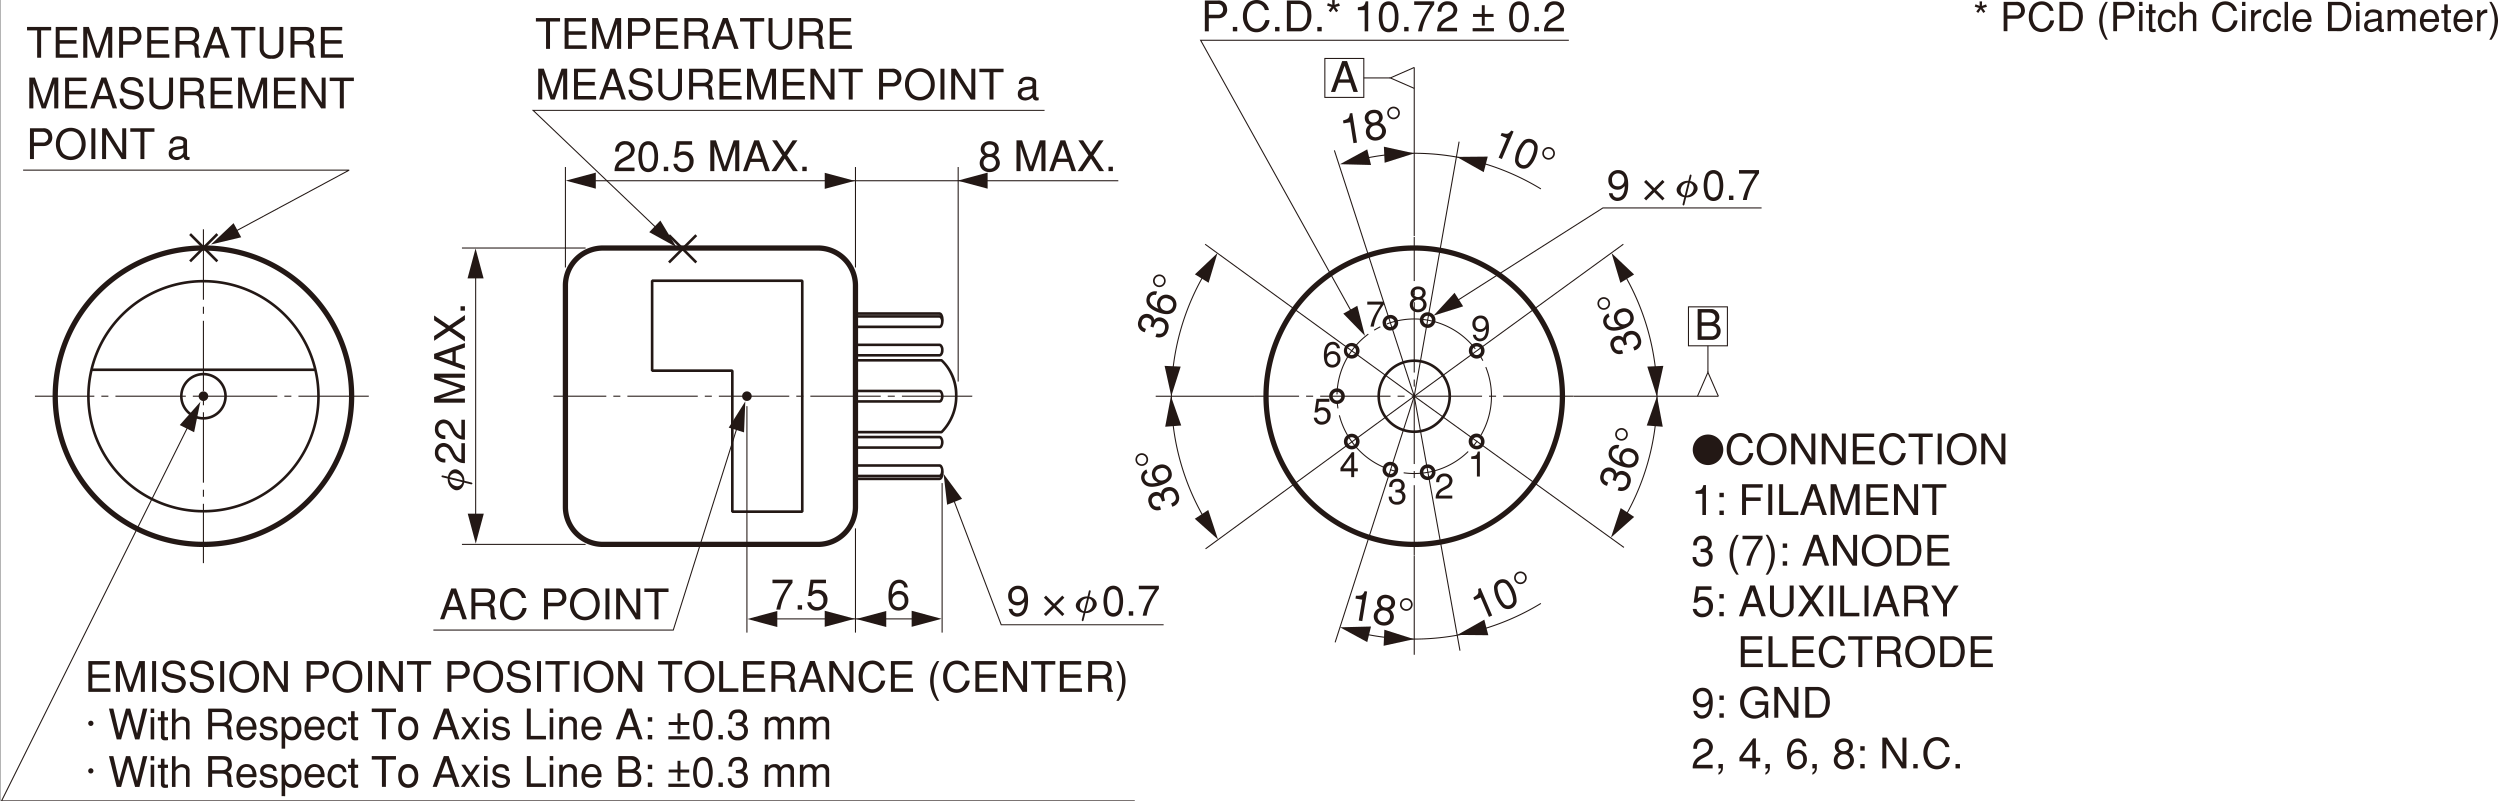 <svg xmlns="http://www.w3.org/2000/svg" width="163.14mm" height="52.3mm" viewBox="0 0 462.444 148.252">
  <rect x="0" y="0" width="462.444" height="148.252" fill="#808080" stroke="none"/>
  <title>1</title>
  <rect x="0.11" width="462.443" height="148.252" style="fill: #fff"/>
  <g>
    <path d="M174.159,66.646l.154-.189a8.952,8.952,0,0,1,2.809,6.752,9.539,9.539,0,0,1-2.8,6.908l-.16.06H158.243L158,79.933V66.646l.244-.244h15.916l.154.055-.154.189v.244H158.487v12.8h15.672v.244l-.16-.184.106-.1a9.172,9.172,0,0,0,2.529-6.44,8.97,8.97,0,0,0-1.323-4.786,7.824,7.824,0,0,0-.906-1.2l-.295-.3-.105-.093.154-.189v0Z" style="fill: #231815"/>
    <path d="M173.813,72.32l.035-.241a.7.7,0,0,1,.386.223,1.742,1.742,0,0,1,0,1.975.685.685,0,0,1-.386.222l-.035,0h-15.57L158,74.258V72.32l.244-.243h15.57l.035,0-.035.241v.244H158.486v1.451h15.327v.244l-.035-.241.011.074-.02-.072.009,0,.011.074-.02-.072c.007-.02.267-.021.285-.729a.931.931,0,0,0-.177-.656l-.089-.067-.019-.007.02-.073-.011.074h-.009l.02-.073-.011.074.035-.241v0Z" style="fill: #231815"/>
    <path d="M173.813,63.788l.035-.241a.7.7,0,0,1,.386.223,1.407,1.407,0,0,1,.307.99,1.391,1.391,0,0,1-.308.986.686.686,0,0,1-.386.22l-.034,0h-15.57L158,65.725V63.788l.244-.243h15.57l.035,0-.035.241v.244H158.486v1.449h15.327v.244l-.033-.242.01.075-.02-.073.01,0,.01.075-.02-.073c.007-.02.266-.017.284-.725a.938.938,0,0,0-.177-.658l-.089-.067-.019-.007.02-.073-.011.075-.009,0,.02-.073-.011.075.035-.242v0Z" style="fill: #231815"/>
    <path d="M173.813,58l.035-.242a.694.694,0,0,1,.386.224,1.741,1.741,0,0,1,0,1.976.7.7,0,0,1-.386.221l-.034,0h-15.57L158,59.935V58l.244-.244h15.57l.035,0-.035.242v.243H158.486v1.451h15.327v.244l-.034-.242.011.075-.02-.073.009,0,.011.075-.02-.073c.007-.02.266-.019.284-.727a.938.938,0,0,0-.177-.658l-.089-.066-.019-.008.02-.073-.011.075-.009,0,.02-.073-.011.075.035-.241v0Z" style="fill: #231815"/>
    <path d="M173.813,58.534s.484.07.484.97-.484.966-.484.966h-15.57V58.534Z" style="fill: #fff"/>
    <path d="M173.813,58.534l.035-.241a.685.685,0,0,1,.386.222,1.743,1.743,0,0,1,0,1.977.691.691,0,0,1-.387.22l-.033,0h-15.57L158,60.47V58.534l.244-.244h15.57l.035,0-.035.241v.243H158.486v1.449h15.327v.244l-.032-.241.01.076-.02-.075h.01l.01.076-.02-.075c.006-.02.264-.015.283-.726a.934.934,0,0,0-.177-.657l-.089-.066-.019-.008.02-.073-.011.075-.009,0,.02-.073-.011.075.035-.241v0Z" style="fill: #231815"/>
    <path d="M173.813,82.787l-.033-.241.01.076-.02-.075h.01l.01.076-.02-.075c.006-.02.266-.017.284-.73a.924.924,0,0,0-.177-.654l-.088-.065-.019-.007.02-.074-.01.075h-.01l.02-.074-.01.075.033-.241V81.1H158.486v1.448h15.327v.244l-.033-.241.033.241v.244h-15.57L158,82.787V80.851l.244-.244h15.57l.034,0a.7.7,0,0,1,.386.221,1.74,1.74,0,0,1,0,1.977.7.7,0,0,1-.386.222l-.034,0Z" style="fill: #231815"/>
    <path d="M173.813,88.579l-.035-.241.011.074-.02-.073h.009l.011.074-.02-.073c.007-.02.267-.02.285-.73a.922.922,0,0,0-.177-.654l-.088-.065-.019-.008.02-.073-.01.075-.01,0,.02-.073-.01.075.033-.241v.243H158.486v1.449h15.327v.244l-.035-.241.035.241v.244h-15.57L158,88.579V86.643l.244-.244h15.57l.034,0a.7.7,0,0,1,.386.221,1.739,1.739,0,0,1,0,1.975.7.7,0,0,1-.386.223l-.035,0Z" style="fill: #231815"/>
    <path d="M173.813,88.042s.484-.07.484-.968-.484-.968-.484-.968h-15.57v1.936Z" style="fill: #fff"/>
    <path d="M173.813,88.042l-.035-.241.011.074-.02-.073h.009l.011.074-.02-.073c.007-.02.267-.02.285-.728a.929.929,0,0,0-.177-.656l-.088-.065-.019-.008.02-.074-.01.076-.01,0,.02-.074-.01.076.033-.241v.243H158.486V87.8h15.327v.244l-.035-.241.035.241v.244h-15.57L158,88.042V86.106l.244-.244h15.57l.034,0a.7.7,0,0,1,.386.221,1.741,1.741,0,0,1,0,1.976.7.7,0,0,1-.386.222l-.035,0Z" style="fill: #231815"/>
    <path d="M151.321,45.878V45.39A7.43,7.43,0,0,1,158.73,52.8V93.782a7.429,7.429,0,0,1-7.409,7.405H111.507a7.425,7.425,0,0,1-7.406-7.405V52.8a7.426,7.426,0,0,1,7.406-7.406h39.814v.977H111.507a6.448,6.448,0,0,0-6.429,6.429V93.782a6.45,6.45,0,0,0,6.429,6.429h39.814a6.453,6.453,0,0,0,6.432-6.429V52.8a6.453,6.453,0,0,0-6.432-6.429Z" style="fill: #231815"/>
    <polygon points="120.63 68.568 120.63 68.324 135.462 68.324 135.706 68.568 135.706 94.406 148.157 94.406 148.157 52.173 120.873 52.173 120.873 68.568 120.63 68.568 120.63 68.324 120.63 68.568 120.386 68.568 120.386 51.929 120.63 51.685 148.401 51.685 148.644 51.929 148.644 94.649 148.401 94.893 135.462 94.893 135.219 94.649 135.219 68.812 120.63 68.812 120.386 68.568 120.63 68.568" style="fill: #231815"/>
    <path d="M138.163,72.4a.886.886,0,1,1-.886.886.888.888,0,0,1,.886-.886" style="fill: #231815"/>
    <path d="M37.63,45.878V45.39a27.9,27.9,0,1,1-27.9,27.9,27.9,27.9,0,0,1,27.9-27.9v.977a26.923,26.923,0,1,0,19.039,7.885A26.831,26.831,0,0,0,37.63,46.367Z" style="fill: #231815"/>
    <path d="M58.909,73.288h.244a21.522,21.522,0,1,1-21.52-21.519,21.522,21.522,0,0,1,21.52,21.519h-.487a21.033,21.033,0,1,0-6.16,14.875,20.969,20.969,0,0,0,6.16-14.875Z" style="fill: #231815"/>
    <path d="M261.6,45.878V45.39a27.9,27.9,0,1,1-27.9,27.9,27.9,27.9,0,0,1,27.9-27.9v.977a26.923,26.923,0,1,0,19.036,7.885A26.84,26.84,0,0,0,261.6,46.367Z" style="fill: #231815"/>
    <path d="M261.6,66.726v-.244a6.812,6.812,0,1,1-6.809,6.807,6.81,6.81,0,0,1,6.809-6.807v.487a6.321,6.321,0,1,0,4.468,1.853,6.3,6.3,0,0,0-4.468-1.853Z" style="fill: #231815"/>
    <path d="M256.491,59.839a14.4,14.4,0,0,1,16.476,4.633l-.154.12a14.2,14.2,0,0,0-16.252-4.57Zm-2.35,1.15q.558-.339,1.149-.629l.086.176c-.388.19-.767.4-1.134.62ZM247.22,72.951a14.361,14.361,0,0,1,5.833-11.231l.117.157a14.164,14.164,0,0,0-5.755,11.078Zm.175,2.611q-.1-.642-.146-1.3l.194-.013c.029.433.078.862.145,1.284l-.193.03Zm8.463,10.929a14.424,14.424,0,0,1-8.2-9.646l.189-.048a14.229,14.229,0,0,0,8.088,9.515l-.078.179Zm2.486.823q-.643-.15-1.262-.354l.062-.186q.609.2,1.244.349l-.044.191Zm13.307-3.725a14.329,14.329,0,0,1-10.049,4.1,14.549,14.549,0,0,1-1.97-.134l.026-.194a14.339,14.339,0,0,0,1.944.132,14.131,14.131,0,0,0,9.913-4.04l.136.14Zm1.7-1.992q-.38.535-.8,1.035l-.149-.127q.418-.492.793-1.021l.16.113Zm1.578-13.732a14.434,14.434,0,0,1-.871,12.629l-.169-.1a14.235,14.235,0,0,0,.859-12.457l.181-.074Zm-1.2-2.323q.353.55.656,1.134l-.174.09c-.2-.383-.415-.757-.646-1.119l.164-.105Z" style="fill: #231815"/>
    <path d="M37.63,69.2V68.96a4.332,4.332,0,1,1-4.33,4.33,4.332,4.332,0,0,1,4.33-4.33v.487a3.845,3.845,0,1,0,3.843,3.843,3.847,3.847,0,0,0-3.843-3.843Z" style="fill: #231815"/>
    <path d="M37.63,72.4a.886.886,0,1,1-.883.886.886.886,0,0,1,.883-.886" style="fill: #231815"/>
    <polyline points="16.884 68.156 58.382 68.156 58.382 68.644 16.884 68.644" style="fill: #231815"/>
    <path d="M247.314,72.161v-.325a1.447,1.447,0,1,1-1.447,1.447,1.448,1.448,0,0,1,1.447-1.447v.651a.8.8,0,1,0,.8.8.8.8,0,0,0-.8-.8Z" style="fill: #231815"/>
    <path d="M256.119,86.522l-.31-.1a1.449,1.449,0,0,1,1.379-1l.446.07h0a1.449,1.449,0,0,1,1,1.374l-.072.45a1.437,1.437,0,0,1-1.37,1l-.452-.073h0a1.45,1.45,0,0,1-1-1.378l.071-.445.31.1.309.1-.039.246a.8.8,0,0,0,.552.759h0l.247.04a.788.788,0,0,0,.751-.55l.04-.249a.8.8,0,0,0-.549-.756h0l-.246-.039a.8.8,0,0,0-.76.549Z" style="fill: #231815"/>
    <path d="M256.119,60.042l-.31.1-.071-.444a1.452,1.452,0,0,1,1-1.379l.448-.071a1.444,1.444,0,0,1,1.374,1l.071.449a1.444,1.444,0,0,1-1,1.373h0l-.452.073a1.446,1.446,0,0,1-1.375-1l.31-.1.309-.1a.8.8,0,0,0,.756.55l.248-.04h0a.793.793,0,0,0,.548-.753l-.039-.248a.794.794,0,0,0-.755-.552l-.246.039a.8.8,0,0,0-.553.76l.039.244Z" style="fill: #231815"/>
    <path d="M262.978,59.017l-.321-.055a1.446,1.446,0,0,1,1.426-1.2l.25.021h0a1.447,1.447,0,0,1,1.2,1.424l-.022.251a1.453,1.453,0,0,1-1.425,1.2l-.258-.023h0a1.446,1.446,0,0,1-1.195-1.425l.023-.256.32.057.32.057-.012.142a.8.8,0,0,0,.656.784h0l.14.012a.8.8,0,0,0,.784-.663l.012-.137a.8.8,0,0,0-.659-.783h0l-.141-.012a.8.8,0,0,0-.784.655Z" style="fill: #231815"/>
    <path d="M262.976,87.546l-.32.056-.022-.251a1.447,1.447,0,0,1,1.2-1.424l.254-.022A1.451,1.451,0,0,1,265.51,87.1l.022.253a1.449,1.449,0,0,1-1.2,1.425h0l-.257.023a1.447,1.447,0,0,1-1.423-1.2l.32-.056.321-.056a.8.8,0,0,0,.782.66l.141-.013h0a.8.8,0,0,0,.659-.784l-.012-.14a.8.8,0,0,0-.785-.657l-.142.012a.8.8,0,0,0-.657.783l.012.139Z" style="fill: #231815"/>
    <path d="M250.7,63.979l.189-.265a1.446,1.446,0,1,1-1.7,2.342h0a1.446,1.446,0,1,1,1.7-2.342l-.19.264-.191.264a.8.8,0,1,0-.934,1.287h0a.779.779,0,0,0,.467.153.8.8,0,0,0,.466-1.44Z" style="fill: #231815"/>
    <path d="M273.82,80.774l.191-.263a1.45,1.45,0,0,1,.323,2.019v0a1.449,1.449,0,0,1-2.026.317v0a1.447,1.447,0,1,1,1.7-2.34l-.192.263-.192.263a.8.8,0,0,0-1.112.173.8.8,0,0,0-.155.47.793.793,0,0,0,.329.643l0,0a.785.785,0,0,0,.467.152.8.8,0,0,0,.648-.329v0a.8.8,0,0,0-.178-1.113Z" style="fill: #231815"/>
    <path d="M249.386,80.774l-.193-.262a1.437,1.437,0,0,1,.851-.279,1.452,1.452,0,0,1,1.172.594v0a1.445,1.445,0,0,1-.325,2.022h0a1.446,1.446,0,1,1-1.7-2.34l.19.264-.193-.262.193.262.19.264a.8.8,0,0,0,.467,1.439.778.778,0,0,0,.466-.153h0a.8.8,0,0,0,.178-1.113v0a.8.8,0,0,0-.647-.328.781.781,0,0,0-.465.152l0,0Z" style="fill: #231815"/>
    <path d="M272.5,63.977l-.191-.263a1.454,1.454,0,0,1,2.024.32l0,0a1.449,1.449,0,0,1-2.347,1.7l0,0a1.445,1.445,0,0,1,.318-2.026l.191.263.191.264a.8.8,0,0,0-.175,1.115l0,0a.794.794,0,0,0,1.111.172.8.8,0,0,0,.178-1.114l.264-.19-.262.193a.8.8,0,0,0-.651-.329.785.785,0,0,0-.466.151Z" style="fill: #231815"/>
    <path d="M261.505,51.988V43.812h.195v8.176Zm0,2.6v-1.3h.195v1.3Zm0,14.322V55.894h.195v13.02Zm0,2.6v-1.3h.195v1.3Zm0,14.322V72.82h.195V85.84Zm0,2.6v-1.3h.195v1.3Zm0,14.322V89.746h.195v13.02Z" style="fill: #231815"/>
    <path d="M240.3,73.387h-8.176v-.2H240.3Zm2.6,0h-1.3v-.2h1.3Zm14.322,0h-13.02v-.2h13.02Zm2.6,0h-1.3v-.2h1.3Zm14.321,0H261.134v-.2h13.019Zm2.6,0h-1.3v-.2h1.3Zm14.322,0h-13.02v-.2h13.02Z" style="fill: #231815"/>
    <path d="M112.151,73.387h-9.775v-.2h9.775Zm2.6,0h-1.3v-.2h1.3Zm14.322,0h-13.02v-.2h13.02Zm2.6,0h-1.3v-.2h1.3Zm14.322,0h-13.02v-.2H146Zm2.6,0h-1.3v-.2h1.3Zm14.322,0h-13.02v-.2h13.02Zm2.6,0h-1.3v-.2h1.3Zm14.321,0H166.835v-.2h13.019Z" style="fill: #231815"/>
    <path d="M17.448,73.387H6.461v-.2H17.448Zm2.6,0h-1.3v-.2h1.3Zm14.322,0H21.354v-.2h13.02Zm2.6,0h-1.3v-.2h1.3Zm14.321,0H38.28v-.2H51.3Zm2.6,0H52.6v-.2h1.3Zm14.322,0H55.205v-.2h13.02Z" style="fill: #231815"/>
    <path d="M37.728,93.186v10.985h-.2V93.186Zm0-2.6v1.3h-.2v-1.3Zm0-14.322V89.28h-.2V76.26Zm0-2.6v1.3h-.2v-1.3Zm0-14.322v13.02h-.2V59.334Zm0-2.6v1.3h-.2v-1.3Zm0-14.322v13.02h-.2V42.408Z" style="fill: #231815"/>
    <polyline points="123.577 48.378 128.622 43.332 128.966 43.677 123.922 48.723" style="fill: #231815"/>
    <polyline points="128.623 48.723 123.578 43.677 123.923 43.332 128.967 48.378" style="fill: #231815"/>
  </g>
  <path d="M245.494,66.459a.932.932,0,0,1,.952-.978c.405,0,.933.105.933.959a.9.9,0,0,1-.939,1.03A.965.965,0,0,1,245.494,66.459Zm2.367-2.034a1.329,1.329,0,0,0-1.232-1.206c-1.539,0-1.741,1.532-1.741,2.549,0,.9.2,2.224,1.539,2.224a1.485,1.485,0,0,0,1.526-1.559,1.4,1.4,0,0,0-1.428-1.473c-.574,0-.744.234-1.1.547,0-.573.182-1.767,1.108-1.767a.722.722,0,0,1,.763.685Z" style="fill: #231815"/>
  <path d="M252.915,56.339h2.478c-.346.586-.724,1.16-1.044,1.76a7.872,7.872,0,0,0-.841,2.315h.613a8.094,8.094,0,0,1,.776-2.374,11.409,11.409,0,0,1,1.108-1.76v-.489h-3.09Z" style="fill: #231815"/>
  <path d="M261.372,56.376a.871.871,0,0,1,.959-.939.883.883,0,0,1,.952.919.932.932,0,0,1-.952.88A.867.867,0,0,1,261.372,56.376Zm1.5-2.726a.759.759,0,0,1,.267.581l-.15.436a.939.939,0,0,1-.737.281.716.716,0,0,1-.684-.437l-.052-.32a.666.666,0,0,1,.228-.508.888.888,0,0,1,.593-.176A.869.869,0,0,1,262.872,53.65Zm-1.448-.391a1.151,1.151,0,0,0-.482.932,1.011,1.011,0,0,0,.58.991,1.217,1.217,0,0,0-.522.444,1.369,1.369,0,0,0,.2,1.734,1.569,1.569,0,0,0,1.063.4,1.762,1.762,0,0,0,1.043-.306,1.307,1.307,0,0,0,.58-1.011,1.324,1.324,0,0,0-.28-.874.953.953,0,0,0-.469-.4,1.873,1.873,0,0,0,.4-.378.881.881,0,0,0,.176-.58,1.169,1.169,0,0,0-.437-.946,1.878,1.878,0,0,0-1-.28A1.448,1.448,0,0,0,261.424,53.259Z" style="fill: #231815"/>
  <path d="M274.818,59.9a.932.932,0,0,1-.952.978c-.4,0-.932-.1-.932-.959a.9.9,0,0,1,.939-1.03A.965.965,0,0,1,274.818,59.9Zm-2.367,2.034a1.329,1.329,0,0,0,1.233,1.206c1.538,0,1.741-1.532,1.741-2.549,0-.9-.2-2.224-1.539-2.224a1.485,1.485,0,0,0-1.526,1.559,1.4,1.4,0,0,0,1.428,1.473c.574,0,.743-.234,1.1-.547,0,.573-.183,1.767-1.109,1.767a.722.722,0,0,1-.763-.685Z" style="fill: #231815"/>
  <path d="M273.743,88.153V83.53h-.384c-.222.711-.281.776-1.213.919v.444h1.05v3.26Z" style="fill: #231815"/>
  <path d="M266.229,89.2c.026-.62.234-1.057.945-1.083a.852.852,0,0,1,.919.854,1.026,1.026,0,0,1-.626.907l-.691.391a2,2,0,0,0-1.206,1.949h3.071v-.547h-2.458c0-.463.724-.9.821-.952l.757-.391a1.692,1.692,0,0,0,.919-1.363,1.356,1.356,0,0,0-1.395-1.369,1.442,1.442,0,0,0-1.611,1.6Z" style="fill: #231815"/>
  <path d="M256.886,91.855a1.4,1.4,0,0,0,1.525,1.493,1.438,1.438,0,0,0,1.565-1.4,1.083,1.083,0,0,0-.691-1.134,1.062,1.062,0,0,0,.554-.92,1.275,1.275,0,0,0-1.441-1.317,1.318,1.318,0,0,0-1.408,1.493l.548.007c0-.659.274-.978.9-.978a.717.717,0,0,1,.8.717c0,.711-.411.776-1.122.776v.495c.848,0,1.219.079,1.272.763.045.535-.261.978-1.122.978-.652,0-.808-.554-.835-.971Z" style="fill: #231815"/>
  <path d="M249.943,86.633h-1.474l1.461-2.067h.013Zm0,.548v1.082h.547V87.181h.672v-.548h-.672V83.641h-.43l-2.106,2.921v.619Z" style="fill: #231815"/>
  <path d="M243.685,76.3a1.063,1.063,0,0,1,.867-.41.945.945,0,0,1,.958,1.043c0,.776-.4,1.069-1.043,1.069a.858.858,0,0,1-.861-.737h-.586a1.411,1.411,0,0,0,1.558,1.285,1.606,1.606,0,0,0,1.558-1.6,1.441,1.441,0,0,0-1.526-1.6,1.056,1.056,0,0,0-.8.274l-.013-.013.183-1.291h1.93v-.548h-2.386l-.359,2.523Z" style="fill: #231815"/>
  <path d="M313.122,83.186a2.823,2.823,0,1,0,2.831-2.807A2.822,2.822,0,0,0,313.122,83.186Z" style="fill: #231815"/>
  <path d="M370.951,85.892v-5.7h-.735v4.614l-2.854-4.614h-.868v5.7h.735V81.325l2.885,4.567Zm-8.08-5.138a1.922,1.922,0,0,1,1.384.548,2.851,2.851,0,0,1,0,3.565,2.022,2.022,0,0,1-2.768,0,2.854,2.854,0,0,1,0-3.565A1.923,1.923,0,0,1,362.871,80.754Zm0-.656a2.98,2.98,0,0,0-1.751.586,3.193,3.193,0,0,0-1,2.4,3.135,3.135,0,0,0,1,2.4,2.907,2.907,0,0,0,3.5,0,3.135,3.135,0,0,0,1-2.4,3.193,3.193,0,0,0-1-2.4A2.984,2.984,0,0,0,362.871,80.1Zm-4.439,5.794h.735v-5.7h-.735Zm-3.514,0h.735V80.84h1.861v-.649h-4.473v.649h1.877Zm-2.5-3.941A2.29,2.29,0,0,0,350.1,80.1a2.521,2.521,0,0,0-1.58.586,3.379,3.379,0,0,0-.907,2.4,3.311,3.311,0,0,0,.907,2.4,2.527,2.527,0,0,0,1.58.587,2.5,2.5,0,0,0,2.432-2.268h-.751c-.289,1.087-.806,1.611-1.642,1.611a1.605,1.605,0,0,1-1.228-.548,3.178,3.178,0,0,1,0-3.565,1.605,1.605,0,0,1,1.228-.548,1.562,1.562,0,0,1,1.525,1.2Zm-9.691,3.941h4.089v-.649h-3.354V83.288h3.1v-.649h-3.1v-1.8h3.221v-.649H342.73Zm-1.293,0v-5.7H340.7v4.614l-2.854-4.614h-.868v5.7h.735V81.325l2.886,4.567Zm-5.64,0v-5.7h-.735v4.614l-2.854-4.614h-.868v5.7h.735V81.325l2.885,4.567Zm-8.079-5.138a1.923,1.923,0,0,1,1.384.548,2.854,2.854,0,0,1,0,3.565,2.022,2.022,0,0,1-2.768,0,2.851,2.851,0,0,1,0-3.565A1.92,1.92,0,0,1,327.718,80.754Zm0-.656a2.984,2.984,0,0,0-1.752.586,3.193,3.193,0,0,0-1,2.4,3.135,3.135,0,0,0,1,2.4,2.907,2.907,0,0,0,3.5,0,3.135,3.135,0,0,0,1-2.4,3.193,3.193,0,0,0-1-2.4A2.983,2.983,0,0,0,327.718,80.1Zm-3.506,1.853A2.29,2.29,0,0,0,321.89,80.1a2.521,2.521,0,0,0-1.58.586,3.375,3.375,0,0,0-.907,2.4,3.306,3.306,0,0,0,.907,2.4,2.527,2.527,0,0,0,1.58.587,2.5,2.5,0,0,0,2.431-2.268h-.75c-.29,1.087-.806,1.611-1.642,1.611a1.605,1.605,0,0,1-1.228-.548,3.178,3.178,0,0,1,0-3.565,1.605,1.605,0,0,1,1.228-.548,1.563,1.563,0,0,1,1.525,1.2Z" style="fill: #231815"/>
  <path d="M357.433,95.266h.735V90.215h1.861v-.649h-4.472v.649h1.876Zm-2.63,0v-5.7h-.735v4.613l-2.854-4.613h-.868v5.7h.735V90.7l2.886,4.566Zm-9.558,0h4.09v-.649H345.98V92.662h3.1v-.649h-3.1v-1.8H349.2v-.649h-3.957Zm-3.567,0,1.556-4.629v4.629h.751v-5.7h-1.04L341.3,94.414l-1.642-4.848h-1.04v5.7h.75V90.637l1.556,4.629Zm-6.2-4.809.837,2.5h-1.767Zm-1.126,3.105h2.182l.579,1.7h.821l-2-5.7h-.9l-2.072,5.7h.781Zm-5.242-4v5.7h3.542v-.649h-2.807V89.566Zm-2.016,5.7h.735v-5.7h-.735Zm-4.851,0h.735v-2.6h2.706v-.649h-2.706v-1.8h3.089v-.649h-3.824Zm-4.187,0h.813v-.813h-.813Zm0-3.292h.813v-.813h-.813Zm-2.49,3.292V89.722H315.1c-.265.852-.336.931-1.454,1.1v.531H314.9v3.91Z" style="fill: #231815"/>
  <path d="M356.526,104.64h4.089v-.649h-3.354v-1.954h3.1v-.649h-3.1v-1.8h3.221V98.94h-3.956Zm-3.521-5.051a1.5,1.5,0,0,1,1.344.727,2.714,2.714,0,0,1,.313,1.494,6.181,6.181,0,0,1-.172,1.165,1.8,1.8,0,0,1-.7.891,1.234,1.234,0,0,1-.586.125h-1.6v-4.4Zm.469,5.051a1.993,1.993,0,0,0,1.321-.852,3.429,3.429,0,0,0,.579-2.525,2.313,2.313,0,0,0-2.3-2.323h-2.2v5.7Zm-6.32-5.137a1.923,1.923,0,0,1,1.384.548,2.854,2.854,0,0,1,0,3.565,2.024,2.024,0,0,1-2.768,0,2.851,2.851,0,0,1,0-3.565A1.92,1.92,0,0,1,347.154,99.5Zm0-.657a2.991,2.991,0,0,0-1.752.587,3.192,3.192,0,0,0-1,2.4,3.137,3.137,0,0,0,1,2.4,2.911,2.911,0,0,0,3.5,0,3.137,3.137,0,0,0,1-2.4,3.192,3.192,0,0,0-1-2.4A2.99,2.99,0,0,0,347.154,98.846Zm-3.639,5.794v-5.7h-.735v4.614l-2.854-4.614h-.868v5.7h.735v-4.566l2.885,4.566ZM335.9,99.832l.837,2.494h-1.768Zm-1.126,3.1h2.182l.578,1.7h.821l-2-5.7h-.9l-2.072,5.7h.782Zm-5.008,1.7h.813v-.813h-.813Zm0-3.292h.813v-.813h-.813Zm-3.164-2.408a6.956,6.956,0,0,1,0,7.366h.437a5.986,5.986,0,0,0,0-7.366Zm-4.281.813H325.3c-.414.7-.868,1.392-1.251,2.112a9.46,9.46,0,0,0-1.009,2.775h.735a9.712,9.712,0,0,1,.931-2.846,13.672,13.672,0,0,1,1.329-2.111V99.1h-3.706ZM321.2,98.94a5.986,5.986,0,0,0,0,7.366h.438a6.951,6.951,0,0,1,0-7.366Zm-8.1,4.09a1.679,1.679,0,0,0,1.829,1.79,1.725,1.725,0,0,0,1.877-1.681,1.3,1.3,0,0,0-.829-1.36,1.273,1.273,0,0,0,.665-1.1,1.53,1.53,0,0,0-1.728-1.579,1.58,1.58,0,0,0-1.689,1.79l.657.008c0-.79.328-1.173,1.079-1.173a.86.86,0,0,1,.961.86c0,.852-.492.931-1.344.931v.594c1.016,0,1.462.094,1.524.915.055.641-.312,1.173-1.345,1.173-.782,0-.969-.665-1-1.165Z" style="fill: #231815"/>
  <path d="M357.236,108.315l2.182,3.471v2.229h.735v-2.229l2.15-3.471h-.9l-1.619,2.768-1.65-2.768Zm-2.45.649c.454,0,1.158.117,1.056,1.086-.078.735-.563.868-1.048.868h-1.837v-1.954Zm-2.564,5.051h.735v-2.448h1.868c1.2,0,.868,1.056.931,1.728a2.479,2.479,0,0,0,.164.72h.884v-.188c-.258-.187-.29-.453-.3-1.173-.016-.938-.078-1.087-.665-1.454a1.4,1.4,0,0,0,.751-1.431c-.071-1.29-.931-1.454-1.814-1.454h-2.549Zm-3.287-4.809.836,2.494H348Zm-1.126,3.1h2.181l.579,1.7h.821l-2-5.7h-.9l-2.072,5.7h.782Zm-2.915,1.7h.735v-5.7h-.735Zm-4.5-5.7v5.7h3.542v-.649h-2.807v-5.051Zm-2.015,5.7h.735v-5.7h-.735Zm-1-5.7h-.892l-1.454,2.181-1.447-2.181H332.7l1.861,2.775-2,2.925h.907l1.572-2.323,1.517,2.323h.907l-1.986-2.925Zm-9.972,0v4.113a2.24,2.24,0,0,0,4.379,0v-4.113h-.736v4.066c0,.453-.336,1.188-1.454,1.188s-1.454-.735-1.454-1.188v-4.066Zm-3.225.891.837,2.494h-1.767Zm-1.126,3.1h2.182l.578,1.7h.821l-2-5.7h-.9l-2.072,5.7h.782Zm-5.008,1.7h.813V113.2h-.813Zm0-3.292h.813v-.813h-.813Zm-4.132.774a1.272,1.272,0,0,1,1.04-.493,1.134,1.134,0,0,1,1.149,1.251c0,.931-.477,1.283-1.251,1.283a1.027,1.027,0,0,1-1.032-.884h-.7a1.694,1.694,0,0,0,1.869,1.541,1.927,1.927,0,0,0,1.869-1.916,1.729,1.729,0,0,0-1.83-1.916,1.271,1.271,0,0,0-.962.329l-.015-.016.219-1.548h2.314v-.657h-2.862l-.43,3.026Z" style="fill: #231815"/>
  <path d="M364.549,123.389h4.089v-.649h-3.354v-1.955h3.1v-.649h-3.1v-1.8h3.221v-.649h-3.956Zm-3.521-5.051a1.5,1.5,0,0,1,1.344.727,2.712,2.712,0,0,1,.313,1.494,6.181,6.181,0,0,1-.172,1.165,1.81,1.81,0,0,1-.7.891,1.234,1.234,0,0,1-.586.125h-1.595v-4.4Zm.469,5.051a2,2,0,0,0,1.321-.852,3.43,3.43,0,0,0,.579-2.526,2.313,2.313,0,0,0-2.3-2.322h-2.2v5.7Zm-6.32-5.137a1.927,1.927,0,0,1,1.384.547,2.856,2.856,0,0,1,0,3.566,2.024,2.024,0,0,1-2.768,0,2.852,2.852,0,0,1,0-3.566A1.923,1.923,0,0,1,355.177,118.252Zm0-.657a2.991,2.991,0,0,0-1.752.587,3.192,3.192,0,0,0-1,2.4,3.138,3.138,0,0,0,1,2.4,2.911,2.911,0,0,0,3.5,0,3.138,3.138,0,0,0,1-2.4,3.192,3.192,0,0,0-1-2.4A2.99,2.99,0,0,0,355.177,117.6Zm-5.4.743c.453,0,1.157.117,1.055,1.087-.078.735-.563.868-1.047.868h-1.838v-1.955Zm-2.565,5.051h.735v-2.447h1.869c1.2,0,.868,1.055.93,1.728a2.477,2.477,0,0,0,.165.719h.883V123.2c-.258-.188-.289-.454-.305-1.173-.015-.939-.078-1.087-.664-1.455a1.4,1.4,0,0,0,.75-1.431c-.07-1.29-.93-1.454-1.814-1.454h-2.549Zm-3.459,0h.735v-5.051h1.861v-.649h-4.473v.649h1.877Zm-2.5-3.941a2.291,2.291,0,0,0-2.323-1.853,2.524,2.524,0,0,0-1.579.587,3.374,3.374,0,0,0-.907,2.4,3.31,3.31,0,0,0,.907,2.4,2.53,2.53,0,0,0,1.579.586,2.5,2.5,0,0,0,2.432-2.267h-.75c-.29,1.086-.806,1.61-1.642,1.61a1.608,1.608,0,0,1-1.228-.547,3.179,3.179,0,0,1,0-3.566,1.608,1.608,0,0,1,1.228-.547,1.561,1.561,0,0,1,1.524,1.2Zm-9.691,3.941h4.089v-.649H332.3v-1.955h3.1v-.649h-3.1v-1.8h3.221v-.649h-3.956Zm-4.422-5.7v5.7h3.542v-.649H327.88v-5.051Zm-5.132,5.7H326.1v-.649h-3.354v-1.955h3.1v-.649h-3.1v-1.8h3.221v-.649h-3.956Z" style="fill: #231815"/>
  <path d="M336.076,127.712a1.5,1.5,0,0,1,1.345.728,2.72,2.72,0,0,1,.313,1.493,6.251,6.251,0,0,1-.172,1.165,1.817,1.817,0,0,1-.7.892,1.253,1.253,0,0,1-.587.125h-1.595v-4.4Zm.469,5.052a2,2,0,0,0,1.322-.853,3.429,3.429,0,0,0,.578-2.525,2.313,2.313,0,0,0-2.3-2.323h-2.2v5.7Zm-3.881,0v-5.7h-.735v4.614l-2.854-4.614h-.868v5.7h.735V128.2l2.886,4.567Zm-7.977-2.37h1.735a1.67,1.67,0,0,1-.789,1.642,1.763,1.763,0,0,1-1,.274,1.927,1.927,0,0,1-1.384-.547,2.885,2.885,0,0,1,0-3.589,1.923,1.923,0,0,1,1.384-.548,1.539,1.539,0,0,1,1.658,1.158h.719a2,2,0,0,0-1.157-1.588,2.461,2.461,0,0,0-1.22-.227,2.991,2.991,0,0,0-1.752.587,3.243,3.243,0,0,0-1,2.424,3.183,3.183,0,0,0,1,2.416,2.826,2.826,0,0,0,1.549.547,2.674,2.674,0,0,0,2.009-.852l.172.7h.469v-3.057h-2.392Zm-6.635,2.37h.813v-.814h-.813Zm0-3.292h.813v-.814h-.813Zm-1.958-.415a1.119,1.119,0,0,1-1.142,1.173c-.485,0-1.118-.125-1.118-1.149a1.078,1.078,0,0,1,1.126-1.236A1.157,1.157,0,0,1,316.094,129.057Zm-2.839,2.44a1.593,1.593,0,0,0,1.478,1.446c1.845,0,2.088-1.837,2.088-3.057,0-1.079-.243-2.666-1.846-2.666a1.779,1.779,0,0,0-1.829,1.868,1.682,1.682,0,0,0,1.712,1.768c.688,0,.891-.282,1.322-.657,0,.688-.219,2.119-1.33,2.119a.866.866,0,0,1-.915-.821Z" style="fill: #231815"/>
  <path d="M361.729,142.138h.813v-.813h-.813Zm-1.137-3.941a2.29,2.29,0,0,0-2.322-1.853,2.533,2.533,0,0,0-1.58.586,3.382,3.382,0,0,0-.907,2.4,3.311,3.311,0,0,0,.907,2.4,2.527,2.527,0,0,0,1.58.587,2.5,2.5,0,0,0,2.432-2.268h-.751c-.289,1.087-.805,1.611-1.642,1.611a1.608,1.608,0,0,1-1.228-.547,3.179,3.179,0,0,1,0-3.566,1.608,1.608,0,0,1,1.228-.547,1.561,1.561,0,0,1,1.525,1.2Zm-6.675,3.941h.813v-.813h-.813Zm-1.27,0v-5.7h-.735v4.613l-2.854-4.613h-.868v5.7h.735v-4.566l2.886,4.566Zm-8.534,0h.813v-.813h-.813Zm0-3.292h.813v-.813h-.813Zm-4.195,1.814a1.044,1.044,0,0,1,1.149-1.126,1.059,1.059,0,0,1,1.142,1.1,1.118,1.118,0,0,1-1.142,1.055A1.039,1.039,0,0,1,339.918,140.66Zm1.8-3.268a.9.9,0,0,1,.321.7.87.87,0,0,1-.18.524,1.13,1.13,0,0,1-.884.336.859.859,0,0,1-.821-.524l-.062-.383a.8.8,0,0,1,.274-.61,1.066,1.066,0,0,1,.711-.211A1.034,1.034,0,0,1,341.716,137.392Zm-1.736-.469a1.38,1.38,0,0,0-.578,1.118,1.21,1.21,0,0,0,.7,1.188,1.459,1.459,0,0,0-.626.532,1.64,1.64,0,0,0,.235,2.08,1.879,1.879,0,0,0,1.274.477,2.108,2.108,0,0,0,1.251-.368,1.564,1.564,0,0,0,.7-1.212,1.584,1.584,0,0,0-.336-1.047,1.13,1.13,0,0,0-.563-.477,2.27,2.27,0,0,0,.485-.454,1.054,1.054,0,0,0,.211-.7,1.4,1.4,0,0,0-.524-1.134,2.256,2.256,0,0,0-1.2-.336A1.732,1.732,0,0,0,339.98,136.923Zm-4.726,4.4v.813h.469a.984.984,0,0,1-.477.813v.36a1.252,1.252,0,0,0,.821-1.173v-.813Zm-3.968-.845a1.118,1.118,0,0,1,1.141-1.173c.485,0,1.118.125,1.118,1.15a1.077,1.077,0,0,1-1.126,1.235A1.156,1.156,0,0,1,331.286,140.48Zm2.838-2.439a1.594,1.594,0,0,0-1.478-1.447c-1.845,0-2.088,1.838-2.088,3.058,0,1.079.243,2.666,1.846,2.666a1.78,1.78,0,0,0,1.83-1.869,1.682,1.682,0,0,0-1.713-1.767c-.688,0-.891.281-1.321.657,0-.688.219-2.119,1.329-2.119a.865.865,0,0,1,.915.821Zm-7.557,3.284v.813h.469a.984.984,0,0,1-.477.813v.36a1.252,1.252,0,0,0,.821-1.173v-.813Zm-2.428-1.142h-1.767l1.752-2.479h.015Zm0,.657v1.3h.657v-1.3h.805v-.657H324.8v-3.589h-.516l-2.526,3.5v.743Zm-6.259.485v.813h.469a.984.984,0,0,1-.477.813v.36a1.252,1.252,0,0,0,.821-1.173v-.813Zm-3.976-2.807c.031-.743.282-1.267,1.134-1.3a1.021,1.021,0,0,1,1.1,1.024,1.231,1.231,0,0,1-.75,1.087l-.829.469a2.4,2.4,0,0,0-1.447,2.338H316.8v-.657h-2.948c0-.555.868-1.079.986-1.141l.907-.47a2.026,2.026,0,0,0,1.1-1.634,1.627,1.627,0,0,0-1.673-1.642,1.729,1.729,0,0,0-1.932,1.924Z" style="fill: #231815"/>
  <g>
    <polyline points="34.985 48.172 40.031 43.126 40.375 43.471 35.329 48.517" style="fill: #231815"/>
    <polyline points="40.032 48.517 34.986 43.471 35.33 43.126 40.376 48.172" style="fill: #231815"/>
  </g>
  <path d="M148.41,31.661h.813v-.813h-.813Zm-.9-5.7h-.891l-1.455,2.181-1.446-2.181h-.892l1.862,2.775-2,2.925h.907l1.571-2.323,1.517,2.323h.907l-1.986-2.925Zm-7.556.891.837,2.494h-1.768Zm-1.126,3.1h2.181l.579,1.705h.821l-2-5.7h-.9l-2.072,5.7h.782Zm-4.388,1.705L136,27.032v4.629h.75v-5.7h-1.04l-1.642,4.848-1.642-4.848h-1.04v5.7h.751V27.032l1.556,4.629Zm-9.088-2.518a1.273,1.273,0,0,1,1.04-.493,1.134,1.134,0,0,1,1.149,1.251c0,.931-.477,1.283-1.251,1.283a1.028,1.028,0,0,1-1.032-.884h-.7a1.694,1.694,0,0,0,1.869,1.541,1.927,1.927,0,0,0,1.869-1.916,1.729,1.729,0,0,0-1.83-1.916,1.271,1.271,0,0,0-.962.329l-.015-.016.219-1.548h2.314v-.657h-2.862l-.43,3.026Zm-2.563,2.518h.813v-.813h-.813Zm-2.873-.477a1,1,0,0,1-.884-.563,5.354,5.354,0,0,1,0-3.284.975.975,0,0,1,1.767,0,5.354,5.354,0,0,1,0,3.284A1,1,0,0,1,119.921,31.184Zm0,.657a1.6,1.6,0,0,0,1.407-.814,4.6,4.6,0,0,0,.407-2.048,4.6,4.6,0,0,0-.407-2.049,1.625,1.625,0,0,0-2.815,0,4.6,4.6,0,0,0-.406,2.049,4.594,4.594,0,0,0,.406,2.048A1.6,1.6,0,0,0,119.921,31.841Zm-5.438-3.8c.031-.743.281-1.267,1.133-1.3a1.023,1.023,0,0,1,1.1,1.025,1.23,1.23,0,0,1-.751,1.087l-.829.469a2.4,2.4,0,0,0-1.446,2.338h3.683V31h-2.948c0-.555.868-1.079.985-1.142l.907-.469a2.027,2.027,0,0,0,1.1-1.634,1.627,1.627,0,0,0-1.674-1.642,1.729,1.729,0,0,0-1.931,1.924Z" style="fill: #231815"/>
  <path d="M205.046,31.661h.814v-.813h-.814Zm-.894-5.7h-.891l-1.455,2.181-1.446-2.181h-.892l1.861,2.775-2,2.925h.907l1.572-2.323,1.517,2.323h.907l-1.986-2.925Zm-7.556.891.836,2.494h-1.767Zm-1.126,3.1h2.181l.579,1.705h.821l-2-5.7h-.9l-2.072,5.7h.782Zm-4.389,1.705,1.556-4.629v4.629h.751v-5.7h-1.04l-1.642,4.848-1.642-4.848h-1.04v5.7h.751V27.032l1.556,4.629Zm-9.15-1.478a1.044,1.044,0,0,1,1.149-1.126,1.058,1.058,0,0,1,1.142,1.1,1.118,1.118,0,0,1-1.142,1.055A1.04,1.04,0,0,1,181.931,30.183Zm1.8-3.268a.9.9,0,0,1,.321.7.868.868,0,0,1-.18.524,1.126,1.126,0,0,1-.883.337.858.858,0,0,1-.821-.524l-.063-.383a.8.8,0,0,1,.274-.61,1.061,1.061,0,0,1,.711-.212A1.034,1.034,0,0,1,183.729,26.915Zm-1.735-.47a1.381,1.381,0,0,0-.579,1.119,1.21,1.21,0,0,0,.7,1.188,1.459,1.459,0,0,0-.626.532,1.64,1.64,0,0,0,.235,2.08,1.884,1.884,0,0,0,1.274.477,2.111,2.111,0,0,0,1.252-.368,1.566,1.566,0,0,0,.695-1.212,1.589,1.589,0,0,0-.336-1.048,1.14,1.14,0,0,0-.563-.477,2.244,2.244,0,0,0,.485-.453,1.056,1.056,0,0,0,.211-.7,1.4,1.4,0,0,0-.524-1.134,2.256,2.256,0,0,0-1.2-.336A1.733,1.733,0,0,0,181.994,26.445Z" style="fill: #231815"/>
  <g>
    <polygon points="152.557 31.966 158.105 33.452 152.557 34.938 152.557 31.966" style="fill: #231815"/>
    <polygon points="110.21 34.902 104.658 33.415 110.21 31.928 110.21 34.902" style="fill: #231815"/>
    <polygon points="182.689 34.902 177.136 33.415 182.689 31.928 182.689 34.902" style="fill: #231815"/>
    <polyline points="109.196 33.336 206.861 33.336 206.861 33.531 109.196 33.531" style="fill: #231815"/>
    <polyline points="158.34 30.897 158.34 49.477 158.145 49.477 158.145 30.897" style="fill: #231815"/>
    <polyline points="104.687 30.897 104.687 49.477 104.492 49.477 104.492 30.897" style="fill: #231815"/>
    <polyline points="177.337 30.897 177.337 70.578 177.142 70.578 177.142 30.897" style="fill: #231815"/>
  </g>
  <path d="M86,57.465v-.813h-.813v.813Zm-5.7.894v.892l2.182,1.454L80.3,62.152v.891l2.776-1.861,2.924,2v-.907l-2.322-1.572L86,59.188v-.907l-2.924,1.986Zm.891,7.557,2.5-.837v1.767ZM84.3,67.042V64.86l1.7-.579V63.46l-5.7,2v.9L86,68.433v-.781ZM86,71.43,81.37,69.874H86v-.751H80.3v1.04l4.848,1.642L80.3,73.447v1.04H86v-.75H81.37L86,72.181Zm-3.62,9.1c-.743-.031-1.267-.281-1.3-1.134a1.021,1.021,0,0,1,1.024-1.1,1.23,1.23,0,0,1,1.087.751l.469.828A2.4,2.4,0,0,0,86,81.323V77.64h-.657v2.948c-.555,0-1.079-.868-1.141-.985l-.469-.907a2.03,2.03,0,0,0-1.635-1.1,1.627,1.627,0,0,0-1.642,1.673A1.729,1.729,0,0,0,82.379,81.2Zm0,4.344c-.743-.032-1.267-.282-1.3-1.134a1.022,1.022,0,0,1,1.024-1.1,1.23,1.23,0,0,1,1.087.751l.469.829A2.4,2.4,0,0,0,86,85.667V81.984h-.657v2.947c-.555,0-1.079-.867-1.141-.985l-.469-.907a2.029,2.029,0,0,0-1.635-1.1,1.627,1.627,0,0,0-1.642,1.673,1.728,1.728,0,0,0,1.924,1.931Z" style="fill: #231815"/>
  <g>
    <polygon points="86.518 95.014 88.006 100.563 89.491 95.014 86.518 95.014" style="fill: #231815"/>
    <polygon points="89.456 51.5 87.967 45.95 86.483 51.5 89.456 51.5" style="fill: #231815"/>
    <polyline points="88.085 50.487 88.085 96.027 87.889 96.027 87.889 50.487" style="fill: #231815"/>
    <polyline points="85.449 100.602 108.321 100.602 108.321 100.797 85.449 100.797" style="fill: #231815"/>
    <polyline points="85.449 45.781 108.321 45.781 108.321 45.976 85.449 45.976" style="fill: #231815"/>
    <path d="M82.839,88.391a2.1,2.1,0,0,0,1.355,2.263c.838.2,1.588-.491,1.681-1.541a2.112,2.112,0,0,0-1.359-2.266c-.838-.2-1.59.492-1.677,1.544m1.619-.807a1.436,1.436,0,0,1,1.11,1.443,1,1,0,0,1-1.3.871,1.436,1.436,0,0,1-1.107-1.444,1,1,0,0,1,1.3-.87" style="fill: #231815"/>
    <polyline points="87.412 89.484 87.203 89.605 81.753 88.265 81.626 88.055 81.833 87.933 87.285 89.272 87.412 89.484" style="fill: #231815"/>
  </g>
  <path d="M150.117,110.246a1.273,1.273,0,0,1,1.04-.493,1.134,1.134,0,0,1,1.15,1.252,1.113,1.113,0,0,1-1.251,1.282,1.029,1.029,0,0,1-1.033-.884h-.7a1.693,1.693,0,0,0,1.869,1.541,1.926,1.926,0,0,0,1.868-1.916,1.729,1.729,0,0,0-1.829-1.916,1.269,1.269,0,0,0-.962.329l-.016-.016.219-1.548h2.315v-.657h-2.862l-.43,3.026Zm-2.562,2.518h.813v-.813h-.813Zm-4.664-4.887h2.971c-.414.7-.868,1.392-1.251,2.111a9.428,9.428,0,0,0-1.009,2.776h.735a9.7,9.7,0,0,1,.931-2.846,13.624,13.624,0,0,1,1.329-2.111v-.587h-3.706Z" style="fill: #231815"/>
  <path d="M165.077,111.106a1.119,1.119,0,0,1,1.142-1.173c.485,0,1.118.126,1.118,1.15a1.077,1.077,0,0,1-1.126,1.235A1.157,1.157,0,0,1,165.077,111.106Zm2.839-2.439a1.6,1.6,0,0,0-1.478-1.447c-1.846,0-2.088,1.838-2.088,3.057,0,1.079.242,2.667,1.845,2.667a1.78,1.78,0,0,0,1.83-1.869,1.682,1.682,0,0,0-1.712-1.767c-.688,0-.892.281-1.322.657,0-.689.219-2.119,1.329-2.119a.864.864,0,0,1,.915.821Z" style="fill: #231815"/>
  <g>
    <polygon points="152.554 115.95 158.105 114.463 152.554 112.975 152.554 115.95" style="fill: #231815"/>
    <polygon points="168.633 115.95 174.181 114.463 168.633 112.975 168.633 115.95" style="fill: #231815"/>
    <polygon points="143.784 113.014 138.235 114.501 143.784 115.989 143.784 113.014" style="fill: #231815"/>
    <polygon points="163.936 113.014 158.383 114.501 163.936 115.989 163.936 113.014" style="fill: #231815"/>
    <polyline points="142.768 114.384 169.646 114.384 169.646 114.58 142.768 114.58" style="fill: #231815"/>
    <polyline points="158.145 117.019 158.145 97.735 158.34 97.735 158.34 117.019" style="fill: #231815"/>
    <polyline points="138.065 117.019 138.065 75.133 138.261 75.133 138.261 117.019" style="fill: #231815"/>
    <polyline points="174.172 117.019 174.172 89.357 174.367 89.357 174.367 117.019" style="fill: #231815"/>
    <polygon points="175.197 93.366 174.546 87.658 177.96 92.276 175.197 93.366" style="fill: #231815"/>
    <polygon points="175.463 89.719 185.269 115.471 215.246 115.471 215.246 115.666 185.134 115.666 175.28 89.789 175.463 89.719 175.463 89.719" style="fill: #231815"/>
  </g>
  <path d="M210.657,109h2.971c-.414.7-.868,1.392-1.251,2.112a9.431,9.431,0,0,0-1.008,2.775h.735a9.685,9.685,0,0,1,.93-2.846,13.672,13.672,0,0,1,1.329-2.111v-.587h-3.706Zm-1.851,4.887h.813v-.813h-.813Zm-2.873-.477a1,1,0,0,1-.884-.563,5.354,5.354,0,0,1,0-3.284.975.975,0,0,1,1.767,0,5.354,5.354,0,0,1,0,3.284A1,1,0,0,1,205.933,113.412Zm0,.657a1.6,1.6,0,0,0,1.407-.813,5.359,5.359,0,0,0,0-4.1,1.624,1.624,0,0,0-2.815,0,5.359,5.359,0,0,0,0,4.1A1.6,1.6,0,0,0,205.933,114.069ZM193.1,110.558l1.509,1.51-1.509,1.509.383.391,1.509-1.517,1.509,1.517.383-.391-1.509-1.509,1.509-1.51-.383-.391-1.509,1.517-1.509-1.517Zm-3.661-.375a1.119,1.119,0,0,1-1.142,1.173c-.485,0-1.118-.125-1.118-1.149a1.078,1.078,0,0,1,1.126-1.236A1.157,1.157,0,0,1,189.435,110.183Zm-2.839,2.44a1.594,1.594,0,0,0,1.478,1.446c1.846,0,2.088-1.837,2.088-3.057,0-1.079-.242-2.667-1.845-2.667a1.78,1.78,0,0,0-1.83,1.869,1.682,1.682,0,0,0,1.712,1.768c.688,0,.892-.282,1.322-.657,0,.688-.219,2.119-1.33,2.119a.865.865,0,0,1-.914-.821Z" style="fill: #231815"/>
  <g>
    <path d="M201.3,110.355a2.1,2.1,0,0,0-2.265,1.355c-.2.838.49,1.589,1.544,1.678a2.1,2.1,0,0,0,2.263-1.357c.2-.835-.494-1.586-1.542-1.676m.8,1.619a1.438,1.438,0,0,1-1.44,1.112,1.006,1.006,0,0,1-.873-1.3,1.444,1.444,0,0,1,1.444-1.112,1.007,1.007,0,0,1,.869,1.305" style="fill: #231815"/>
    <polyline points="200.211 114.929 200.084 114.72 201.428 109.268 201.637 109.143 201.763 109.352 200.42 114.802 200.211 114.929" style="fill: #231815"/>
  </g>
  <path d="M121.066,114.559h.735v-5.052h1.861v-.649h-4.473v.649h1.877Zm-2.63,0v-5.7H117.7v4.614l-2.854-4.614h-.868v5.7h.735v-4.567l2.885,4.567Zm-6.441,0h.735v-5.7H112Zm-3.81-5.138a1.923,1.923,0,0,1,1.384.548,2.851,2.851,0,0,1,0,3.565,2.022,2.022,0,0,1-2.768,0,2.851,2.851,0,0,1,0-3.565A1.923,1.923,0,0,1,108.185,109.421Zm0-.656a2.984,2.984,0,0,0-1.752.586,3.188,3.188,0,0,0-1,2.4,3.134,3.134,0,0,0,1,2.4,2.908,2.908,0,0,0,3.5,0,3.134,3.134,0,0,0,1-2.4,3.188,3.188,0,0,0-1-2.4A2.984,2.984,0,0,0,108.185,108.765Zm-6.814.742h1.642a1.008,1.008,0,0,1,.227,1.987h-1.869Zm-.735,5.052h.735v-2.417h1.885a1.56,1.56,0,0,0,1.478-1.9,1.528,1.528,0,0,0-1.713-1.384h-2.385ZM97.3,110.618a2.29,2.29,0,0,0-2.322-1.853,2.521,2.521,0,0,0-1.58.586,3.379,3.379,0,0,0-.907,2.4,3.311,3.311,0,0,0,.907,2.4,2.527,2.527,0,0,0,1.58.587,2.5,2.5,0,0,0,2.432-2.268h-.751c-.289,1.087-.806,1.611-1.642,1.611a1.605,1.605,0,0,1-1.228-.548,3.178,3.178,0,0,1,0-3.565,1.605,1.605,0,0,1,1.228-.548,1.562,1.562,0,0,1,1.525,1.2Zm-7.532-1.111c.453,0,1.157.118,1.055,1.087-.078.735-.563.868-1.048.868H87.935v-1.955ZM87.2,114.559h.735v-2.448H89.8c1.2,0,.868,1.056.93,1.728a2.512,2.512,0,0,0,.164.72h.884v-.188c-.258-.188-.289-.453-.3-1.173-.016-.938-.078-1.087-.665-1.454a1.4,1.4,0,0,0,.751-1.431c-.07-1.29-.93-1.455-1.814-1.455H87.2Zm-3.287-4.809.836,2.494H82.982Zm-1.126,3.1h2.181l.579,1.7h.821l-2-5.7h-.9l-2.072,5.7h.782Z" style="fill: #231815"/>
  <g>
    <polygon points="137.633 79.981 137.864 74.242 134.796 79.101 137.633 79.981" style="fill: #231815"/>
    <polygon points="137.286 76.423 124.612 116.643 80.163 116.643 80.163 116.448 124.469 116.448 137.1 76.364 137.286 76.423 137.286 76.423" style="fill: #231815"/>
    <polygon points="120.092 42.943 125.126 45.714 122.152 40.799 120.092 42.943" style="fill: #231815"/>
    <polygon points="123.431 44.224 98.367 20.317 193.22 20.317 193.22 20.512 98.854 20.512 123.566 44.083 123.431 44.224 123.431 44.224" style="fill: #231815"/>
  </g>
  <path d="M153.485,9.037h4.09V8.388H154.22V6.433h3.1V5.784h-3.1v-1.8h3.222V3.337h-3.957Zm-3.052-5.051c.454,0,1.157.117,1.056,1.087-.078.735-.563.868-1.048.868H148.6V3.986Zm-2.565,5.051h.735V6.59h1.869c1.2,0,.868,1.056.931,1.728a2.466,2.466,0,0,0,.164.719h.884V8.85c-.258-.188-.29-.454-.305-1.173-.016-.939-.079-1.087-.665-1.455a1.4,1.4,0,0,0,.751-1.431c-.071-1.29-.931-1.454-1.814-1.454h-2.55Zm-5.7-5.7V7.45a2.24,2.24,0,0,0,4.379,0V3.337h-.735V7.4c0,.454-.337,1.189-1.455,1.189S142.9,7.857,142.9,7.4V3.337Zm-3.4,5.7h.735V3.986h1.861V3.337h-4.473v.649h1.877Zm-4.6-4.809.837,2.5h-1.767Zm-1.126,3.105h2.182l.578,1.7h.821l-2-5.7h-.9l-2.072,5.7h.782Zm-3.873-3.347c.454,0,1.157.117,1.056,1.087-.078.735-.563.868-1.048.868h-1.838V3.986ZM126.6,9.037h.735V6.59h1.869c1.2,0,.868,1.056.931,1.728a2.434,2.434,0,0,0,.164.719h.883V8.85c-.258-.188-.289-.454-.3-1.173-.016-.939-.079-1.087-.665-1.455a1.4,1.4,0,0,0,.751-1.431c-.071-1.29-.931-1.454-1.815-1.454H126.6Zm-5.234,0h4.09V8.388h-3.355V6.433h3.1V5.784h-3.1v-1.8h3.222V3.337H121.37ZM116.9,3.986h1.643a.959.959,0,0,1,.993.938.95.95,0,0,1-.767,1.048H116.9Zm-.735,5.051h.735V6.621h1.885a1.56,1.56,0,0,0,1.478-1.9,1.527,1.527,0,0,0-1.713-1.384h-2.385Zm-3.575,0,1.556-4.629V9.037h.751v-5.7h-1.04l-1.642,4.848-1.642-4.848h-1.04v5.7h.751V4.408l1.556,4.629Zm-8.15,0h4.089V8.388h-3.354V6.433h3.1V5.784h-3.1v-1.8H108.4V3.337h-3.956Zm-3.436,0h.735V3.986H103.6V3.337H99.129v.649h1.877Z" style="fill: #231815"/>
  <path d="M183.039,18.412h.735V13.36h1.861v-.649h-4.472v.649h1.876Zm-2.63,0v-5.7h-.735v4.614l-2.854-4.614h-.868v5.7h.735V13.845l2.886,4.567Zm-6.441,0h.735v-5.7h-.735Zm-3.81-5.138a1.922,1.922,0,0,1,1.384.548,2.588,2.588,0,0,1,.626,1.783,2.583,2.583,0,0,1-.626,1.782,2.022,2.022,0,0,1-2.768,0,2.583,2.583,0,0,1-.625-1.782,2.587,2.587,0,0,1,.625-1.783A1.923,1.923,0,0,1,170.158,13.274Zm0-.656a2.98,2.98,0,0,0-1.751.586,3.193,3.193,0,0,0-1,2.4,3.135,3.135,0,0,0,1,2.4,2.907,2.907,0,0,0,3.5,0,3.135,3.135,0,0,0,1-2.4,3.193,3.193,0,0,0-1-2.4A2.984,2.984,0,0,0,170.158,12.618Zm-6.813.742h1.642a1.008,1.008,0,0,1,.227,1.987h-1.869Zm-.735,5.052h.735V16h1.884a1.561,1.561,0,0,0,1.478-1.9A1.527,1.527,0,0,0,165,12.711H162.61Zm-5.616,0h.735V13.36h1.861v-.649h-4.472v.649h1.876Zm-2.63,0v-5.7h-.735v4.614l-2.854-4.614h-.868v5.7h.735V13.845l2.886,4.567Zm-9.558,0h4.09v-.649h-3.355V15.808h3.1v-.649h-3.1v-1.8h3.222v-.649h-3.957Zm-3.567,0,1.556-4.629v4.629h.751v-5.7h-1.04l-1.642,4.848-1.642-4.848h-1.04v5.7h.75V13.783l1.556,4.629Zm-8.151,0h4.09v-.649h-3.355V15.808h3.1v-.649h-3.1v-1.8h3.222v-.649h-3.957Zm-3.052-5.052c.454,0,1.158.118,1.056,1.087-.078.735-.563.868-1.048.868h-1.837V13.36Zm-2.564,5.052h.735V15.964h1.868c1.2,0,.868,1.056.931,1.728a2.479,2.479,0,0,0,.164.72h.884v-.188c-.258-.188-.29-.453-.305-1.173-.016-.938-.078-1.087-.665-1.454a1.4,1.4,0,0,0,.751-1.431c-.071-1.29-.931-1.455-1.814-1.455h-2.549Zm-5.7-5.7v4.113a2.24,2.24,0,0,0,4.379,0V12.711h-.735v4.066c0,.454-.337,1.189-1.455,1.189s-1.454-.735-1.454-1.189V12.711Zm-1.207,1.666a1.577,1.577,0,0,0-.8-1.462,2.89,2.89,0,0,0-1.384-.3,1.7,1.7,0,0,0-1.916,1.845,1.137,1.137,0,0,0,.759,1.048,6.4,6.4,0,0,0,1.165.344,5.383,5.383,0,0,1,1.188.367.854.854,0,0,1,.032,1.439,1.515,1.515,0,0,1-.806.274,3.1,3.1,0,0,1-.75-.032,1.238,1.238,0,0,1-1.1-1.3h-.68a1.772,1.772,0,0,0,.414,1.267,2.158,2.158,0,0,0,1.822.72,1.949,1.949,0,0,0,2.244-1.846,1.525,1.525,0,0,0-.969-1.274c-.469-.125-.939-.258-1.408-.384a2.753,2.753,0,0,1-.868-.281c-.657-.36-.422-1.572.892-1.572a1.6,1.6,0,0,1,.946.219.943.943,0,0,1,.508.923Zm-7.228-.774.836,2.494H112.4Zm-1.126,3.1h2.181l.579,1.7h.821l-2-5.7h-.9l-2.072,5.7h.782Zm-6.032,1.7h4.089v-.649h-3.354V15.808h3.1v-.649h-3.1v-1.8h3.222v-.649h-3.957Zm-3.567,0,1.556-4.629v4.629h.75v-5.7h-1.04l-1.642,4.848-1.642-4.848h-1.04v5.7h.751V13.783l1.556,4.629Z" style="fill: #231815"/>
  <path d="M190.985,17.223a1.329,1.329,0,0,1-1.322.806.66.66,0,0,1-.719-.7.687.687,0,0,1,.391-.555c.383-.172,1.118-.157,1.65-.368Zm.68-2.174c-.015-.406-.438-.672-.954-.789a2.844,2.844,0,0,0-.7-.071,1.852,1.852,0,0,0-.844.18,1.235,1.235,0,0,0-.68.806l-.024.359h.618a.741.741,0,0,1,.837-.758c.438,0,1.008.133,1.063.422v.485c0,.219-.242.3-.328.313a11.051,11.051,0,0,0-1.517.242,1.092,1.092,0,0,0-.86,1.071c-.055.806.516,1.283,1.431,1.283A2.251,2.251,0,0,0,191.008,18a.7.7,0,0,0,.61.595,1.6,1.6,0,0,0,.509-.071v-.516l-.149.024a.3.3,0,0,1-.313-.243Z" style="fill: #231815"/>
  <g>
    <polygon points="218.4 67.813 216.662 73.29 215.425 67.678 218.4 67.813" style="fill: #231815"/>
    <polygon points="223.566 52.306 225.206 46.801 221.032 50.749 223.566 52.306" style="fill: #231815"/>
    <polygon points="223.499 94.329 225.302 99.784 221.008 95.963 223.499 94.329" style="fill: #231815"/>
    <polygon points="218.499 78.709 216.598 73.289 215.535 78.936 218.499 78.709" style="fill: #231815"/>
    <polygon points="304.71 67.813 306.451 73.29 307.683 67.678 304.71 67.813" style="fill: #231815"/>
    <polygon points="299.738 52.32 298.099 46.815 302.272 50.767 299.738 52.32" style="fill: #231815"/>
    <polygon points="299.794 93.982 297.991 99.439 302.281 95.618 299.794 93.982" style="fill: #231815"/>
    <polygon points="304.612 78.709 306.514 73.289 307.572 78.936 304.612 78.709" style="fill: #231815"/>
    <polygon points="256.073 116.484 261.548 118.226 255.938 119.459 256.073 116.484" style="fill: #231815"/>
    <polygon points="253.607 115.89 247.865 116.036 252.909 118.778 253.607 115.89" style="fill: #231815"/>
    <polygon points="274.565 114.622 269.562 117.448 275.306 117.502 274.565 114.622" style="fill: #231815"/>
    <polygon points="256.125 30.107 261.602 28.37 255.988 27.136 256.125 30.107" style="fill: #231815"/>
    <polygon points="253.607 30.52 247.865 30.374 252.909 27.628 253.607 30.52" style="fill: #231815"/>
    <polygon points="274.456 31.846 269.455 29.022 275.2 28.968 274.456 31.846" style="fill: #231815"/>
    <path d="M299.887,49.614a45.053,45.053,0,0,1-.086,47.5l-.165-.1a44.858,44.858,0,0,0,.085-47.289l.166-.1Z" style="fill: #231815"/>
    <path d="M285.082,111.705a45.266,45.266,0,0,1-23.5,6.61,44.84,44.84,0,0,1-10.986-1.368l.048-.189a44.671,44.671,0,0,0,24.654-.793,45.149,45.149,0,0,0,9.682-4.427l.1.166Z" style="fill: #231815"/>
    <path d="M284.981,35.029a45.1,45.1,0,0,0-23.392-6.578,44.6,44.6,0,0,0-10.944,1.365l-.048-.19a44.851,44.851,0,0,1,24.761.793,45.318,45.318,0,0,1,9.724,4.443l-.1.167Z" style="fill: #231815"/>
    <path d="M223.534,97.316a45.037,45.037,0,0,1-.2-47.724l.166.1a44.839,44.839,0,0,0,.2,47.516l-.165.1Z" style="fill: #231815"/>
    <polyline points="232.125 73.394 213.779 73.394 213.779 73.198 232.125 73.198" style="fill: #231815"/>
    <polyline points="317.859 73.394 291.079 73.394 291.079 73.198 317.859 73.198" style="fill: #231815"/>
    <polyline points="261.545 73.375 222.864 45.259 222.979 45.101 261.66 73.217" style="fill: #231815"/>
    <polyline points="261.509 73.326 246.735 27.843 246.921 27.783 261.695 73.266" style="fill: #231815"/>
    <polyline points="261.506 73.279 269.805 26.185 269.998 26.219 261.698 73.313" style="fill: #231815"/>
    <polyline points="261.545 73.217 300.226 45.096 300.34 45.254 261.66 73.375" style="fill: #231815"/>
    <polyline points="261.659 73.213 300.447 101.185 300.333 101.343 261.545 73.372" style="fill: #231815"/>
    <polyline points="261.698 73.275 270.16 120.342 269.967 120.377 261.506 73.31" style="fill: #231815"/>
    <polyline points="261.695 73.323 247.063 118.852 246.877 118.792 261.509 73.263" style="fill: #231815"/>
    <polyline points="261.7 102.802 261.7 121.119 261.505 121.119 261.505 102.802" style="fill: #231815"/>
    <polyline points="261.7 12.479 261.7 43.654 261.505 43.654 261.505 12.479" style="fill: #231815"/>
    <polyline points="261.66 73.371 223.057 101.598 222.942 101.44 261.545 73.214" style="fill: #231815"/>
  </g>
  <path d="M260.984,111.962a.861.861,0,1,1-.717-.991A.863.863,0,0,1,260.984,111.962Zm.309.051a1.174,1.174,0,1,0-1.349.966A1.182,1.182,0,0,0,261.293,112.013Zm-6.462,1.86a1.045,1.045,0,0,1,1.318-.924,1.057,1.057,0,0,1,.947,1.274,1.118,1.118,0,0,1-1.3.856A1.041,1.041,0,0,1,254.831,113.873Zm2.308-2.933a.906.906,0,0,1,.2.739.87.87,0,0,1-.263.488,1.128,1.128,0,0,1-.927.188.86.86,0,0,1-.725-.651v-.388a.8.8,0,0,1,.369-.558,1.072,1.072,0,0,1,.737-.092A1.039,1.039,0,0,1,257.139,110.94Zm-1.637-.746a1.38,1.38,0,0,0-.753,1.009,1.213,1.213,0,0,0,.493,1.287,1.451,1.451,0,0,0-.7.423,1.639,1.639,0,0,0-.107,2.091,1.882,1.882,0,0,0,1.18.678,2.111,2.111,0,0,0,1.3-.159,1.569,1.569,0,0,0,.884-1.083,1.587,1.587,0,0,0-.161-1.088,1.135,1.135,0,0,0-.478-.563,2.288,2.288,0,0,0,.552-.369,1.057,1.057,0,0,0,.322-.652,1.4,1.4,0,0,0-.333-1.2,2.24,2.24,0,0,0-1.133-.528A1.73,1.73,0,0,0,255.5,110.194Zm-3.513,4.7.9-5.472-.456-.075c-.4.8-.483.863-1.615.851l-.086.525,1.242.205-.637,3.859Z" style="fill: #231815"/>
  <path d="M282.035,106.544a.858.858,0,1,1-1.133-.451A.861.861,0,0,1,282.035,106.544Zm.287-.122a1.17,1.17,0,1,0-.619,1.536A1.179,1.179,0,0,0,282.322,106.422Zm-3.011,5.512a1,1,0,0,1-1.032-.172A5.357,5.357,0,0,1,277,108.745a.973.973,0,0,1,1.623-.691,5.349,5.349,0,0,1,1.284,3.017A1,1,0,0,1,279.311,111.934Zm.257.6a1.6,1.6,0,0,0,.975-1.3,5.35,5.35,0,0,0-1.6-3.764,1.621,1.621,0,0,0-2.585,1.1,5.355,5.355,0,0,0,1.6,3.764A1.6,1.6,0,0,0,279.568,112.537Zm-3.548,1.32-2.167-5.092-.424.18c.089.887.055.986-.9,1.581l.208.489,1.157-.492,1.528,3.591Z" style="fill: #231815"/>
  <path d="M287.245,28.705a.859.859,0,1,1-.461-1.13A.86.86,0,0,1,287.245,28.705Zm.288.122a1.171,1.171,0,1,0-1.536.619A1.18,1.18,0,0,0,287.533,28.827Zm-6.056,1.643a1,1,0,0,1-.592-.863,5.342,5.342,0,0,1,1.284-3.016.973.973,0,0,1,1.623.69,4.407,4.407,0,0,1-.4,1.609,4.454,4.454,0,0,1-.879,1.408A1,1,0,0,1,281.477,30.47Zm-.257.6a1.6,1.6,0,0,0,1.611-.2,4.579,4.579,0,0,0,1.174-1.723,4.584,4.584,0,0,0,.428-2.04,1.622,1.622,0,0,0-2.586-1.1,5.362,5.362,0,0,0-1.6,3.764A1.6,1.6,0,0,0,281.22,31.073Zm-3.407-1.65,2.167-5.092-.424-.18c-.577.678-.673.723-1.767.444l-.208.488,1.157.492-1.529,3.592Z" style="fill: #231815"/>
  <path d="M300.228,79.537a.858.858,0,1,1-1.1.534A.861.861,0,0,1,300.228,79.537Zm.1-.294a1.17,1.17,0,1,0,.718,1.49A1.177,1.177,0,0,0,300.331,79.243Zm.567,6.566a1.115,1.115,0,0,1-.729-1.46.987.987,0,0,1,1.45-.675,1.076,1.076,0,0,1,.793,1.467A1.154,1.154,0,0,1,300.9,85.809Zm-1.363-3.474a1.589,1.589,0,0,0-1.848.915c-.607,1.737,1.043,2.57,2.191,2.971,1.016.355,2.59.649,3.117-.86a1.775,1.775,0,0,0-1.157-2.337,1.69,1.69,0,0,0-2.043,2.491c-.648-.227-1.923-.9-1.558-1.949a.863.863,0,0,1,1.074-.591Zm-.3,8.354a1.675,1.675,0,0,0,2.288-1.133,1.721,1.721,0,0,0-.965-2.32,1.3,1.3,0,0,0-1.554.333,1.269,1.269,0,0,0-.819-.989,1.525,1.525,0,0,0-2.055,1.108,1.576,1.576,0,0,0,1.13,2.179l.223-.616c-.743-.26-1-.7-.749-1.4a.858.858,0,0,1,1.126-.622c.8.28.714.77.434,1.572l.559.195c.335-.956.569-1.345,1.363-1.134.622.159,1,.68.662,1.652-.258.736-.945.694-1.426.559Z" style="fill: #231815"/>
  <path d="M296.4,55.321a.858.858,0,1,1-.555,1.086A.861.861,0,0,1,296.4,55.321Zm-.095-.3a1.171,1.171,0,1,0,1.471.76A1.179,1.179,0,0,0,296.3,55.023Zm4.4,4.909a1.116,1.116,0,0,1-1.462-.73A.989.989,0,0,1,300,57.79a1.076,1.076,0,0,1,1.516.7A1.154,1.154,0,0,1,300.7,59.932Zm-3.181-1.96a1.591,1.591,0,0,0-.928,1.844c.559,1.755,2.38,1.429,3.541,1.059,1.026-.327,2.462-1.038,1.977-2.563a1.777,1.777,0,0,0-2.332-1.174,1.678,1.678,0,0,0-1.162,2.164c.208.655.538.763,1.025,1.058-.655.209-2.082.434-2.418-.622a.863.863,0,0,1,.5-1.119Zm4.786,6.859a1.675,1.675,0,0,0,1.149-2.282,1.721,1.721,0,0,0-2.167-1.276,1.3,1.3,0,0,0-1.043,1.2,1.267,1.267,0,0,0-1.25-.3,1.528,1.528,0,0,0-.979,2.122,1.578,1.578,0,0,0,2.215,1.064l-.192-.627c-.751.24-1.215.043-1.442-.671a.859.859,0,0,1,.526-1.175c.811-.258,1.035.187,1.293,1l.565-.18c-.308-.967-.354-1.419.408-1.727.594-.246,1.211-.058,1.523.924.237.743-.338,1.123-.805,1.3Z" style="fill: #231815"/>
  <path d="M210.939,84.194a.861.861,0,1,1-.561,1.086A.863.863,0,0,1,210.939,84.194Zm-.094-.3a1.173,1.173,0,0,0,.7,2.239,1.173,1.173,0,1,0-.7-2.239Zm4.4,4.927a1.119,1.119,0,0,1-1.462-.738.99.99,0,0,1,.762-1.411,1.078,1.078,0,0,1,1.517.7A1.157,1.157,0,0,1,215.241,88.822Zm-3.179-1.978a1.6,1.6,0,0,0-.938,1.845c.553,1.761,2.379,1.441,3.544,1.076,1.029-.324,2.472-1.031,1.991-2.56a1.781,1.781,0,0,0-2.332-1.187,1.683,1.683,0,0,0-1.173,2.164c.206.657.536.767,1.023,1.065-.657.206-2.088.426-2.421-.634a.865.865,0,0,1,.51-1.119Zm4.772,6.883a1.679,1.679,0,0,0,1.16-2.282,1.727,1.727,0,0,0-2.167-1.288,1.3,1.3,0,0,0-1.05,1.2,1.272,1.272,0,0,0-1.251-.3,1.531,1.531,0,0,0-.99,2.123,1.581,1.581,0,0,0,2.215,1.075l-.189-.629c-.754.237-1.218.038-1.443-.679a.861.861,0,0,1,.533-1.175c.813-.256,1.035.191,1.291,1.005l.567-.178c-.3-.971-.349-1.424.416-1.73.6-.244,1.213-.053,1.523.932.234.747-.344,1.125-.812,1.3Z" style="fill: #231815"/>
  <path d="M214.744,51.132a.859.859,0,1,1-1.1.531A.861.861,0,0,1,214.744,51.132Zm.1-.295a1.171,1.171,0,1,0,.714,1.494A1.179,1.179,0,0,0,214.848,50.837Zm.555,6.574a1.116,1.116,0,0,1-.725-1.465.988.988,0,0,1,1.454-.67,1.076,1.076,0,0,1,.789,1.47A1.156,1.156,0,0,1,215.4,57.411Zm-1.354-3.483a1.591,1.591,0,0,0-1.852.911c-.614,1.737,1.036,2.576,2.184,2.981,1.016.359,2.591.658,3.123-.851a1.778,1.778,0,0,0-1.151-2.344,1.692,1.692,0,0,0-2.053,2.488c-.648-.229-1.922-.911-1.554-1.956a.863.863,0,0,1,1.077-.588Zm-.315,8.361a1.678,1.678,0,0,0,2.294-1.128,1.723,1.723,0,0,0-.96-2.325,1.3,1.3,0,0,0-1.556.328,1.271,1.271,0,0,0-.817-.992,1.527,1.527,0,0,0-2.061,1.1,1.579,1.579,0,0,0,1.125,2.185l.225-.616c-.743-.262-1-.7-.745-1.405a.859.859,0,0,1,1.129-.62c.8.283.712.773.429,1.575l.559.2c.338-.957.575-1.345,1.368-1.132.622.162,1,.685.658,1.656-.26.736-.948.692-1.43.555Z" style="fill: #231815"/>
  <path d="M258.624,20.763a.86.86,0,1,1-.991-.714A.863.863,0,0,1,258.624,20.763Zm.309-.049a1.172,1.172,0,1,0-.975,1.341A1.182,1.182,0,0,0,258.933,20.714Zm-5.544,3.8a1.044,1.044,0,0,1,.958-1.291,1.058,1.058,0,0,1,1.3.91,1.116,1.116,0,0,1-.961,1.22A1.039,1.039,0,0,1,253.389,24.515Zm1.264-3.507a.907.907,0,0,1,.425.637.866.866,0,0,1-.1.545,1.124,1.124,0,0,1-.819.47.857.857,0,0,1-.892-.389l-.122-.368a.8.8,0,0,1,.175-.645,1.07,1.07,0,0,1,.669-.32A1.041,1.041,0,0,1,254.653,21.008Zm-1.787-.192a1.38,1.38,0,0,0-.4,1.194,1.209,1.209,0,0,0,.873,1.065,1.451,1.451,0,0,0-.535.622,1.64,1.64,0,0,0,.557,2.016,1.885,1.885,0,0,0,1.333.272,2.112,2.112,0,0,0,1.177-.558,1.567,1.567,0,0,0,.5-1.3,1.59,1.59,0,0,0-.5-.982,1.143,1.143,0,0,0-.631-.383,2.265,2.265,0,0,0,.408-.523,1.059,1.059,0,0,0,.1-.72,1.4,1.4,0,0,0-.695-1.037,2.247,2.247,0,0,0-1.241-.144A1.735,1.735,0,0,0,252.866,20.816Zm-1.854,5.567-.867-5.472-.455.072c-.13.883-.187.971-1.263,1.316l.083.525,1.242-.2.611,3.859Z" style="fill: #231815"/>
  <g>
    <polygon points="269.057 54.157 265.171 58.385 270.651 56.666 269.057 54.157" style="fill: #231815"/>
    <polygon points="267.022 57.094 296.473 38.364 325.853 38.364 325.853 38.559 296.529 38.559 267.127 57.259 267.022 57.094 267.022 57.094" style="fill: #231815"/>
  </g>
  <path d="M321.677,32.115h2.971c-.414.7-.868,1.392-1.251,2.111A9.428,9.428,0,0,0,322.388,37h.735a9.692,9.692,0,0,1,.931-2.846,13.625,13.625,0,0,1,1.329-2.112v-.586h-3.706ZM319.825,37h.814v-.813h-.814Zm-2.873-.477a1,1,0,0,1-.884-.563,5.354,5.354,0,0,1,0-3.284.976.976,0,0,1,1.768,0,5.354,5.354,0,0,1,0,3.284A1,1,0,0,1,316.952,36.525Zm0,.657a1.6,1.6,0,0,0,1.408-.814,5.371,5.371,0,0,0,0-4.1,1.625,1.625,0,0,0-2.815,0,5.359,5.359,0,0,0,0,4.1A1.6,1.6,0,0,0,316.952,37.182Zm-12.837-3.511,1.509,1.509-1.509,1.509.384.391,1.509-1.517,1.509,1.517.383-.391-1.509-1.509,1.509-1.509-.383-.391L306.008,34.8,304.5,33.28Zm-3.661-.375a1.117,1.117,0,0,1-1.141,1.172c-.485,0-1.119-.125-1.119-1.149a1.078,1.078,0,0,1,1.126-1.236A1.157,1.157,0,0,1,300.454,33.3Zm-2.838,2.439a1.594,1.594,0,0,0,1.478,1.447c1.845,0,2.087-1.838,2.087-3.058,0-1.079-.242-2.666-1.845-2.666a1.78,1.78,0,0,0-1.83,1.869,1.682,1.682,0,0,0,1.713,1.767c.688,0,.891-.282,1.321-.657,0,.688-.219,2.119-1.329,2.119a.865.865,0,0,1-.915-.821Z" style="fill: #231815"/>
  <g>
    <path d="M312.441,33.467a2.111,2.111,0,0,0-2.267,1.354c-.2.84.492,1.589,1.546,1.681a2.1,2.1,0,0,0,2.262-1.357c.2-.838-.493-1.589-1.541-1.678m.8,1.621a1.437,1.437,0,0,1-1.44,1.107,1,1,0,0,1-.871-1.3,1.441,1.441,0,0,1,1.443-1.112,1.009,1.009,0,0,1,.868,1.309" style="fill: #231815"/>
    <polyline points="311.351 38.038 311.224 37.83 312.568 32.38 312.777 32.253 312.904 32.463 311.56 37.912 311.351 38.038" style="fill: #231815"/>
    <polygon points="248.478 58.015 252.488 62.123 251.067 56.56 248.478 58.015" style="fill: #231815"/>
    <polygon points="251.301 60.208 221.924 7.351 290.199 7.351 290.199 7.546 222.256 7.546 251.472 60.113 251.301 60.208 251.301 60.208" style="fill: #231815"/>
  </g>
  <path d="M286.4,2.174c.031-.743.281-1.267,1.133-1.3a1.022,1.022,0,0,1,1.1,1.024,1.23,1.23,0,0,1-.751,1.087l-.828.47a2.393,2.393,0,0,0-1.447,2.337h3.683V5.138h-2.948c0-.556.868-1.079.985-1.142l.907-.469a2.028,2.028,0,0,0,1.1-1.634A1.627,1.627,0,0,0,287.663.251a1.729,1.729,0,0,0-1.931,1.923Zm-2.547,3.62h.813V4.981h-.813Zm-2.874-.477a1,1,0,0,1-.883-.563,4.429,4.429,0,0,1-.258-1.642,4.437,4.437,0,0,1,.258-1.642.975.975,0,0,1,1.767,0,4.437,4.437,0,0,1,.258,1.642,4.429,4.429,0,0,1-.258,1.642A1,1,0,0,1,280.976,5.317Zm0,.657a1.6,1.6,0,0,0,1.408-.813,4.6,4.6,0,0,0,.406-2.049,4.594,4.594,0,0,0-.406-2.048,1.625,1.625,0,0,0-2.815,0,4.6,4.6,0,0,0-.407,2.048,4.6,4.6,0,0,0,.407,2.049A1.6,1.6,0,0,0,280.976,5.974Zm-8.571-.18h3.941V5.2H272.4ZM274.1.962V2.581h-1.619v.547H274.1V4.747h.547V3.128h1.619V2.581h-1.619V.962Zm-7.47,1.212c.032-.743.282-1.267,1.134-1.3a1.022,1.022,0,0,1,1.1,1.024,1.23,1.23,0,0,1-.751,1.087l-.829.47a2.394,2.394,0,0,0-1.446,2.337h3.683V5.138h-2.948c0-.556.868-1.079.985-1.142l.907-.469a2.028,2.028,0,0,0,1.1-1.634A1.627,1.627,0,0,0,267.9.251a1.728,1.728,0,0,0-1.931,1.923ZM261.593.907h2.971c-.414.7-.868,1.392-1.251,2.112a9.431,9.431,0,0,0-1.008,2.775h.735a9.714,9.714,0,0,1,.93-2.846A13.672,13.672,0,0,1,265.3.837V.251h-3.706Zm-1.851,4.887h.813V4.981h-.813Zm-2.873-.477a1,1,0,0,1-.884-.563,4.429,4.429,0,0,1-.258-1.642,4.437,4.437,0,0,1,.258-1.642.975.975,0,0,1,1.767,0,4.437,4.437,0,0,1,.258,1.642,4.429,4.429,0,0,1-.258,1.642A1,1,0,0,1,256.869,5.317Zm0,.657a1.6,1.6,0,0,0,1.407-.813,4.6,4.6,0,0,0,.407-2.049,4.6,4.6,0,0,0-.407-2.048,1.625,1.625,0,0,0-2.815,0,4.6,4.6,0,0,0-.407,2.048,4.6,4.6,0,0,0,.407,2.049A1.6,1.6,0,0,0,256.869,5.974Zm-3.781-.18V.251h-.461c-.266.852-.336.93-1.455,1.1v.532h1.259V5.794ZM247.682.6l-.813.289L246.9.008h-.485l.032.876-.822-.305-.148.461.837.243-.54.688.383.281.5-.719.484.727.384-.274-.524-.7.844-.2Zm-4.009,5.2h.813V4.981h-.813Zm-3.5-5.051a1.5,1.5,0,0,1,1.345.727,2.723,2.723,0,0,1,.313,1.494,6.352,6.352,0,0,1-.172,1.165,1.815,1.815,0,0,1-.7.891,1.241,1.241,0,0,1-.587.125h-1.595V.743Zm.469,5.051a2,2,0,0,0,1.322-.852,3.429,3.429,0,0,0,.578-2.525,2.312,2.312,0,0,0-2.3-2.323h-2.2v5.7Zm-4.783,0h.813V4.981h-.813Zm-1.137-3.94A2.291,2.291,0,0,0,232.4,0a2.524,2.524,0,0,0-1.579.587,3.37,3.37,0,0,0-.907,2.4,3.309,3.309,0,0,0,.907,2.4,2.433,2.433,0,0,0,4.011-1.681h-.751c-.289,1.087-.805,1.61-1.642,1.61a1.6,1.6,0,0,1-1.227-.547,2.8,2.8,0,0,1-.548-1.783,2.8,2.8,0,0,1,.548-1.782,1.6,1.6,0,0,1,1.227-.548,1.561,1.561,0,0,1,1.525,1.2Zm-6.675,3.94h.813V4.981h-.813ZM223.6.743h1.643a.959.959,0,0,1,.993.938.95.95,0,0,1-.767,1.048H223.6Zm-.735,5.051h.735V3.378h1.885a1.56,1.56,0,0,0,1.478-1.9A1.527,1.527,0,0,0,225.254.094h-2.385Z" style="fill: #231815"/>
  <g>
    <polygon points="252.274 18.017 252.274 18.115 244.97 18.115 244.97 10.716 252.371 10.716 252.371 18.115 252.274 18.115 252.274 18.017 252.176 18.017 252.176 10.911 245.165 10.911 245.165 17.92 252.274 17.92 252.274 18.017 252.176 18.017 252.274 18.017" style="fill: #231815"/>
    <polygon points="261.563 16.435 256.93 14.416 261.563 12.39 261.641 12.569 257.418 14.416 261.641 16.256 261.563 16.435 261.563 16.435" style="fill: #231815"/>
    <polyline points="252.273 14.318 257.186 14.318 257.186 14.513 252.273 14.513" style="fill: #231815"/>
  </g>
  <path d="M248.721,12.189l.836,2.495H247.79Zm-1.126,3.1h2.181L250.355,17h.821l-2-5.7h-.9L246.2,17h.782Z" style="fill: #231815"/>
  <g>
    <polygon points="319.532 63.966 319.532 64.064 312.23 64.064 312.23 56.662 319.629 56.662 319.629 64.064 319.532 64.064 319.532 63.966 319.434 63.966 319.434 56.858 312.425 56.858 312.425 63.868 319.532 63.868 319.532 63.966 319.434 63.966 319.532 63.966" style="fill: #231815"/>
    <polygon points="313.909 73.257 315.928 68.623 317.949 73.257 317.77 73.335 315.928 69.112 314.088 73.335 313.909 73.257 313.909 73.257" style="fill: #231815"/>
    <polyline points="316.026 63.967 316.026 68.881 315.831 68.881 315.831 63.967" style="fill: #231815"/>
  </g>
  <path d="M314.762,60.262h1.431c.688,0,1.368.1,1.368.93a.94.94,0,0,1-.962,1.025h-1.837Zm0-2.448h1.243c1.126,0,1.29.626,1.29.954,0,.368-.187.845-1.024.845h-1.509Zm-.735,5.052h2.807a1.61,1.61,0,0,0,1.447-1.635,1.413,1.413,0,0,0-.978-1.384,1.286,1.286,0,0,0,.735-1.212,1.5,1.5,0,0,0-1.517-1.47h-2.494Z" style="fill: #231815"/>
  <g>
    <polygon points="35.909 79.955 37.06 74.328 33.25 78.623 35.909 79.955" style="fill: #231815"/>
    <polygon points="36.138 76.386 0.443 148.057 209.908 148.057 209.908 148.252 0.128 148.252 35.963 76.299 36.138 76.386 36.138 76.386" style="fill: #231815"/>
  </g>
  <path d="M206.493,122.284a6.951,6.951,0,0,1,0,7.366h.438a5.986,5.986,0,0,0,0-7.366Zm-2.645.649c.454,0,1.157.117,1.056,1.087-.079.735-.563.868-1.048.868h-1.838v-1.955Zm-2.565,5.051h.735v-2.447h1.869c1.2,0,.868,1.055.931,1.728a2.441,2.441,0,0,0,.164.719h.883V127.8c-.258-.187-.289-.453-.305-1.172-.015-.939-.078-1.087-.664-1.455a1.4,1.4,0,0,0,.75-1.431c-.07-1.29-.93-1.454-1.814-1.454h-2.549Zm-5.234,0h4.09v-.649h-3.355V125.38h3.1v-.649h-3.1v-1.8h3.222v-.649h-3.957Zm-3.436,0h.735v-5.051h1.861v-.649h-4.472v.649h1.876Zm-2.63,0v-5.7h-.735V126.9l-2.854-4.613h-.868v5.7h.735v-4.566l2.886,4.566Zm-9.558,0h4.09v-.649H181.16V125.38h3.1v-.649h-3.1v-1.8h3.222v-.649h-3.957Zm-1.159-3.941a2.292,2.292,0,0,0-2.323-1.853,2.53,2.53,0,0,0-1.579.586,3.374,3.374,0,0,0-.907,2.4,3.306,3.306,0,0,0,.907,2.4,2.432,2.432,0,0,0,4.011-1.681h-.751c-.289,1.087-.805,1.611-1.642,1.611a1.606,1.606,0,0,1-1.227-.547,3.175,3.175,0,0,1,0-3.566,1.606,1.606,0,0,1,1.227-.547,1.561,1.561,0,0,1,1.525,1.2Zm-5.948-1.759a5.986,5.986,0,0,0,0,7.366h.437a6.956,6.956,0,0,1,0-7.366Zm-8.517,5.7h4.09v-.649h-3.355V125.38h3.1v-.649h-3.1v-1.8h3.222v-.649H164.8Zm-1.159-3.941a2.292,2.292,0,0,0-2.323-1.853,2.53,2.53,0,0,0-1.579.586,3.378,3.378,0,0,0-.907,2.4,3.306,3.306,0,0,0,.907,2.4,2.432,2.432,0,0,0,4.011-1.681H163c-.289,1.087-.805,1.611-1.642,1.611a1.607,1.607,0,0,1-1.227-.547,3.175,3.175,0,0,1,0-3.566,1.607,1.607,0,0,1,1.227-.547,1.561,1.561,0,0,1,1.525,1.2Zm-5.774,3.941v-5.7h-.735V126.9l-2.854-4.613h-.868v5.7h.735v-4.566l2.886,4.566Zm-7.611-4.809.837,2.5h-1.767Zm-1.126,3.1h2.182l.579,1.7h.821l-2-5.7h-.9l-2.073,5.7h.782Zm-3.873-3.346c.454,0,1.158.117,1.056,1.087-.078.735-.563.868-1.048.868h-1.837v-1.955Zm-2.564,5.051h.735v-2.447H145.3c1.2,0,.868,1.055.931,1.728a2.473,2.473,0,0,0,.164.719h.884V127.8c-.258-.187-.29-.453-.305-1.172-.016-.939-.078-1.087-.665-1.455a1.4,1.4,0,0,0,.751-1.431c-.071-1.29-.931-1.454-1.814-1.454h-2.549Zm-5.235,0h4.09v-.649h-3.355V125.38h3.1v-.649h-3.1v-1.8h3.222v-.649h-3.957Zm-4.421-5.7v5.7h3.542v-.649h-2.807v-5.051Zm-3.654.563a1.927,1.927,0,0,1,1.384.547,2.852,2.852,0,0,1,0,3.566,2.024,2.024,0,0,1-2.768,0,2.856,2.856,0,0,1,0-3.566A1.927,1.927,0,0,1,129.384,122.847Zm0-.657a2.992,2.992,0,0,0-1.751.586,3.192,3.192,0,0,0-1,2.4,3.135,3.135,0,0,0,1,2.4,2.907,2.907,0,0,0,3.5,0,3.138,3.138,0,0,0,1-2.4,3.2,3.2,0,0,0-1-2.4A3,3,0,0,0,129.384,122.19Zm-5.782,5.794h.735v-5.051H126.2v-.649h-4.472v.649H123.6Zm-4.8,0v-5.7h-.735V126.9l-2.854-4.613h-.868v5.7h.735v-4.566l2.885,4.566Zm-8.08-5.137a1.923,1.923,0,0,1,1.384.547,2.852,2.852,0,0,1,0,3.566,2.024,2.024,0,0,1-2.768,0,2.856,2.856,0,0,1,0-3.566A1.927,1.927,0,0,1,110.721,122.847Zm0-.657a3,3,0,0,0-1.751.586,3.2,3.2,0,0,0-1,2.4,3.135,3.135,0,0,0,1,2.4,2.907,2.907,0,0,0,3.5,0,3.135,3.135,0,0,0,1-2.4,3.2,3.2,0,0,0-1-2.4A3,3,0,0,0,110.721,122.19Zm-4.439,5.794h.735v-5.7h-.735Zm-3.514,0h.735v-5.051h1.861v-.649h-4.473v.649h1.877Zm-3.431,0h.735v-5.7h-.735Zm-1.324-4.035a1.577,1.577,0,0,0-.8-1.462,2.89,2.89,0,0,0-1.384-.3,1.7,1.7,0,0,0-1.915,1.845,1.135,1.135,0,0,0,.758,1.048,6.4,6.4,0,0,0,1.165.344,5.41,5.41,0,0,1,1.189.368.853.853,0,0,1,.031,1.438,1.5,1.5,0,0,1-.8.274,3.118,3.118,0,0,1-.751-.031,1.24,1.24,0,0,1-1.1-1.3h-.68a1.778,1.778,0,0,0,.414,1.267,2.16,2.16,0,0,0,1.822.719,1.95,1.95,0,0,0,2.245-1.845,1.526,1.526,0,0,0-.97-1.275c-.469-.125-.938-.258-1.408-.383a2.734,2.734,0,0,1-.867-.282c-.657-.359-.423-1.571.891-1.571a1.591,1.591,0,0,1,.946.219.94.94,0,0,1,.508.922Zm-7.7-1.1a1.927,1.927,0,0,1,1.384.547,2.856,2.856,0,0,1,0,3.566,2.024,2.024,0,0,1-2.768,0,2.852,2.852,0,0,1,0-3.566A1.923,1.923,0,0,1,90.317,122.847Zm0-.657a3,3,0,0,0-1.752.586,3.2,3.2,0,0,0-1,2.4,3.135,3.135,0,0,0,1,2.4,2.907,2.907,0,0,0,3.5,0,3.135,3.135,0,0,0,1-2.4,3.2,3.2,0,0,0-1-2.4A3,3,0,0,0,90.317,122.19Zm-6.814.743h1.642a1.007,1.007,0,0,1,.227,1.986H83.5Zm-.735,5.051H83.5v-2.416h1.884a1.559,1.559,0,0,0,1.478-1.9,1.526,1.526,0,0,0-1.712-1.384H82.768Zm-5.616,0h.736v-5.051h1.861v-.649H75.276v.649h1.876Zm-2.629,0v-5.7h-.735V126.9l-2.854-4.613h-.868v5.7H70.8v-4.566l2.885,4.566Zm-6.441,0h.735v-5.7h-.735Zm-3.81-5.137a1.927,1.927,0,0,1,1.384.547,2.856,2.856,0,0,1,0,3.566,2.024,2.024,0,0,1-2.768,0,2.852,2.852,0,0,1,0-3.566A1.923,1.923,0,0,1,64.272,122.847Zm0-.657a3,3,0,0,0-1.752.586,3.2,3.2,0,0,0-1,2.4,3.135,3.135,0,0,0,1,2.4,2.907,2.907,0,0,0,3.5,0,3.135,3.135,0,0,0,1-2.4,3.2,3.2,0,0,0-1-2.4A3,3,0,0,0,64.272,122.19Zm-6.814.743H59.1a1.007,1.007,0,0,1,.227,1.986H57.458Zm-.735,5.051h.735v-2.416h1.884a1.56,1.56,0,0,0,1.478-1.9,1.526,1.526,0,0,0-1.712-1.384H56.723Zm-3.472,0v-5.7h-.735V126.9l-2.854-4.613h-.868v5.7h.735v-4.566l2.885,4.566Zm-8.08-5.137a1.925,1.925,0,0,1,1.384.547,2.852,2.852,0,0,1,0,3.566,2.024,2.024,0,0,1-2.768,0,2.856,2.856,0,0,1,0-3.566A1.927,1.927,0,0,1,45.171,122.847Zm0-.657a2.992,2.992,0,0,0-1.751.586,3.2,3.2,0,0,0-1,2.4,3.135,3.135,0,0,0,1,2.4,2.907,2.907,0,0,0,3.5,0,3.138,3.138,0,0,0,1-2.4,3.2,3.2,0,0,0-1-2.4A3,3,0,0,0,45.171,122.19Zm-4.439,5.794h.735v-5.7h-.735Zm-1.324-4.035a1.577,1.577,0,0,0-.8-1.462,2.89,2.89,0,0,0-1.384-.3,1.7,1.7,0,0,0-1.916,1.845,1.135,1.135,0,0,0,.759,1.048,6.4,6.4,0,0,0,1.165.344,5.385,5.385,0,0,1,1.188.368.853.853,0,0,1,.032,1.438,1.507,1.507,0,0,1-.806.274,3.123,3.123,0,0,1-.751-.031,1.239,1.239,0,0,1-1.1-1.3h-.68a1.774,1.774,0,0,0,.414,1.267,2.158,2.158,0,0,0,1.822.719,1.949,1.949,0,0,0,2.244-1.845,1.525,1.525,0,0,0-.969-1.275c-.47-.125-.939-.258-1.408-.383a2.741,2.741,0,0,1-.868-.282c-.657-.359-.422-1.571.892-1.571a1.591,1.591,0,0,1,.946.219.94.94,0,0,1,.508.922Zm-5.211,0a1.577,1.577,0,0,0-.8-1.462,2.89,2.89,0,0,0-1.384-.3,1.7,1.7,0,0,0-1.915,1.845,1.135,1.135,0,0,0,.758,1.048,6.4,6.4,0,0,0,1.165.344,5.41,5.41,0,0,1,1.189.368.853.853,0,0,1,.031,1.438,1.5,1.5,0,0,1-.8.274,3.118,3.118,0,0,1-.751-.031,1.24,1.24,0,0,1-1.1-1.3H29.9a1.778,1.778,0,0,0,.414,1.267,2.16,2.16,0,0,0,1.822.719,1.95,1.95,0,0,0,2.245-1.845,1.526,1.526,0,0,0-.97-1.275c-.469-.125-.938-.258-1.408-.383a2.734,2.734,0,0,1-.867-.282c-.657-.359-.423-1.571.891-1.571a1.591,1.591,0,0,1,.946.219.94.94,0,0,1,.508.922Zm-6.058,4.035h.735v-5.7h-.735Zm-3.645,0,1.556-4.629v4.629h.75v-5.7H25.76l-1.642,4.848-1.642-4.848h-1.04v5.7h.751v-4.629l1.556,4.629Zm-8.151,0h4.089v-.649H17.078V125.38h3.1v-.649h-3.1v-1.8H20.3v-.649H16.343Z" style="fill: #231815"/>
  <path d="M147.966,136.773h.657V134.13a1,1,0,0,1,.962-.986.7.7,0,0,1,.758.681v2.948H151v-2.784a.9.9,0,0,1,.931-.845.712.712,0,0,1,.789.7v2.933h.657v-3.206a1.1,1.1,0,0,0-.524-.892,1.538,1.538,0,0,0-.758-.125,1.592,1.592,0,0,0-.6.11,1.5,1.5,0,0,0-.555.508,1.4,1.4,0,0,0-.43-.462,1.044,1.044,0,0,0-.681-.156,1.661,1.661,0,0,0-.774.164,1.279,1.279,0,0,0-.414.477h-.016v-.524h-.657Zm-6.507,0h.657V134.13a1,1,0,0,1,.962-.986.7.7,0,0,1,.758.681v2.948h.657v-2.784a.9.9,0,0,1,.93-.845.712.712,0,0,1,.79.7v2.933h.657v-3.206a1.1,1.1,0,0,0-.524-.892,1.538,1.538,0,0,0-.758-.125,1.6,1.6,0,0,0-.6.11,1.5,1.5,0,0,0-.555.508,1.381,1.381,0,0,0-.43-.462,1.039,1.039,0,0,0-.68-.156,1.655,1.655,0,0,0-.774.164,1.282,1.282,0,0,0-.415.477h-.015v-.524h-.657Zm-6.82-1.611a1.679,1.679,0,0,0,1.83,1.79,1.725,1.725,0,0,0,1.876-1.681,1.3,1.3,0,0,0-.829-1.36,1.273,1.273,0,0,0,.665-1.1,1.53,1.53,0,0,0-1.728-1.579c-1.11,0-1.673.664-1.689,1.79l.657.008c0-.79.328-1.173,1.079-1.173a.861.861,0,0,1,.962.86c0,.853-.493.931-1.345.931v.594c1.016,0,1.462.094,1.524.915.055.641-.312,1.173-1.344,1.173-.782,0-.97-.665-1-1.165Zm-1.742,1.611h.813v-.814H132.9Zm-2.873-.477a1,1,0,0,1-.884-.563,5.357,5.357,0,0,1,0-3.285.975.975,0,0,1,1.767,0,5.357,5.357,0,0,1,0,3.285A1,1,0,0,1,130.024,136.3Zm0,.656a1.6,1.6,0,0,0,1.407-.813,5.359,5.359,0,0,0,0-4.1,1.625,1.625,0,0,0-2.815,0,5.371,5.371,0,0,0,0,4.1A1.6,1.6,0,0,0,130.024,136.952Zm-6.4-.179h3.941v-.595h-3.941Zm1.7-4.833v1.619H123.7v.547h1.619v1.619h.547v-1.619h1.619v-.547h-1.619V131.94Zm-5.493,4.833h.813v-.814h-.813Zm0-3.292h.813v-.814h-.813Zm-3.42-1.517.837,2.494h-1.768Zm-1.126,3.1h2.182l.578,1.7h.821l-2-5.7h-.9l-2.072,5.7h.782Zm-7-.665a1.767,1.767,0,0,1,.352-.954.974.974,0,0,1,.9-.359.906.906,0,0,1,.712.359,1.66,1.66,0,0,1,.3.954Zm2.971.579a2.686,2.686,0,0,0-.461-1.845,1.764,1.764,0,0,0-1.22-.587,1.785,1.785,0,0,0-1.509.618,2.468,2.468,0,0,0-.508,1.579,2.6,2.6,0,0,0,.414,1.549,1.833,1.833,0,0,0,1.447.656,1.711,1.711,0,0,0,1.384-.609,1.672,1.672,0,0,0,.367-.822H110.5a1.112,1.112,0,0,1-2.018.352,1.248,1.248,0,0,1-.226-.891Zm-7.807-2.315v4.106h.657v-2.182c-.016-1.1.578-1.447,1.126-1.447a.747.747,0,0,1,.821.774v2.855h.657v-3.191a1.126,1.126,0,0,0-.649-.922,2.138,2.138,0,0,0-.673-.11,1.348,1.348,0,0,0-.813.188,1.288,1.288,0,0,0-.454.446H104.1v-.517Zm-1.109-1.595h-.657v.813h.657Zm0,1.595h-.657v4.106h.657Zm-4.891-1.595v5.7h3.543v-.649H98.181v-5.052Zm-6.437,4.489a1.246,1.246,0,0,0,1.04,1.337,3.7,3.7,0,0,0,.79.054,2.387,2.387,0,0,0,.75-.172,1.267,1.267,0,0,0,.735-.985.987.987,0,0,0-.445-1.016,2.558,2.558,0,0,0-.946-.313,4.4,4.4,0,0,1-.962-.305.417.417,0,0,1-.2-.563.876.876,0,0,1,.8-.438c.915,0,.938.446.938.657h.641c-.007-.462-.172-1.267-1.524-1.267-.806,0-1.51.446-1.51,1.228a.948.948,0,0,0,.6,1,10.241,10.241,0,0,0,1.524.414.55.55,0,0,1,.446.524.645.645,0,0,1-.258.5,1.825,1.825,0,0,1-.516.188,2.2,2.2,0,0,1-.579-.047.854.854,0,0,1-.711-.8Zm-.827-4.489h-.657v.813h.657Zm0,1.595h-.657v4.106h.657Zm-3.155,2.573,1.039,1.533H88.8l-1.408-2.112,1.392-1.994h-.735l-.993,1.447-.993-1.447h-.743l1.353,2-1.439,2.1h.743Zm-4.484-3.276.837,2.494H81.613Zm-1.126,3.1H83.6l.578,1.7H85l-2-5.7h-.9l-2.072,5.7h.782Zm-4.724-.321c0,.673-.313,1.549-1.181,1.549s-1.181-.876-1.181-1.549.321-1.54,1.181-1.54S76.693,134.075,76.693,134.747Zm.672,0c0-1.829-1.1-2.2-1.853-2.2s-1.853.368-1.853,2.2,1.1,2.2,1.853,2.2S77.365,136.577,77.365,134.747Zm-6.72,2.026h.735v-5.052h1.861v-.649H68.768v.649h1.877ZM65.6,131.557h-.657v1.11H64.37v.6h.571v3.1a.632.632,0,0,0,.594.578,2.477,2.477,0,0,0,.712-.046v-.579c-.368.062-.649.047-.649-.211v-2.847h.649v-.6H65.6Zm-2.147,3.8a1.774,1.774,0,0,1-.2.532.933.933,0,0,1-.782.446,1.06,1.06,0,0,1-1.017-.634,2.268,2.268,0,0,1-.148-1.1,1.861,1.861,0,0,1,.32-1.017,1.137,1.137,0,0,1,.806-.43,1.152,1.152,0,0,1,.563.133c.273.133.367.336.438.766h.649a1.479,1.479,0,0,0-.509-1.133,1.749,1.749,0,0,0-1.157-.368,1.7,1.7,0,0,0-1.235.555,2.468,2.468,0,0,0-.587,1.588,3.079,3.079,0,0,0,.282,1.391,1.648,1.648,0,0,0,1.438.868,1.7,1.7,0,0,0,1.549-.766,1.89,1.89,0,0,0,.219-.829Zm-6.4-.954a1.767,1.767,0,0,1,.352-.954.975.975,0,0,1,.9-.359.9.9,0,0,1,.712.359,1.653,1.653,0,0,1,.3.954Zm2.972.579a2.692,2.692,0,0,0-.462-1.845,1.762,1.762,0,0,0-1.22-.587,1.785,1.785,0,0,0-1.509.618,2.468,2.468,0,0,0-.508,1.579,2.6,2.6,0,0,0,.414,1.549,1.833,1.833,0,0,0,1.447.656,1.711,1.711,0,0,0,1.384-.609,1.684,1.684,0,0,0,.368-.822h-.665a1.112,1.112,0,0,1-2.017.352,1.245,1.245,0,0,1-.227-.891Zm-5.353-1.439a2.3,2.3,0,0,1,.063,2.338,1,1,0,0,1-.86.4,1.069,1.069,0,0,1-.813-.391,2.337,2.337,0,0,1-.039-2.275,1,1,0,0,1,.789-.446A.959.959,0,0,1,54.67,133.543Zm-1.923,4.942v-2.15h.015a.931.931,0,0,0,.36.367,1.708,1.708,0,0,0,.892.25,1.611,1.611,0,0,0,1.2-.531,2.531,2.531,0,0,0,.524-1.924,2.11,2.11,0,0,0-.993-1.775,1.89,1.89,0,0,0-.821-.172,1.407,1.407,0,0,0-.7.156,1.623,1.623,0,0,0-.548.478h-.015v-.517H52.09v5.818Zm-4.719-2.924a1.246,1.246,0,0,0,1.04,1.337,3.694,3.694,0,0,0,.789.054,2.387,2.387,0,0,0,.751-.172,1.269,1.269,0,0,0,.735-.985.986.986,0,0,0-.446-1.016,2.546,2.546,0,0,0-.946-.313,4.414,4.414,0,0,1-.962-.305.418.418,0,0,1-.2-.563.876.876,0,0,1,.8-.438c.914,0,.938.446.938.657h.641c-.008-.462-.172-1.267-1.525-1.267-.8,0-1.509.446-1.509,1.228a.949.949,0,0,0,.6,1,10.29,10.29,0,0,0,1.525.414.551.551,0,0,1,.446.524.648.648,0,0,1-.258.5,1.837,1.837,0,0,1-.516.188,2.189,2.189,0,0,1-.579-.047.856.856,0,0,1-.712-.8Zm-3.57-1.158a1.776,1.776,0,0,1,.352-.954.975.975,0,0,1,.9-.359.9.9,0,0,1,.712.359,1.645,1.645,0,0,1,.3.954Zm2.972.579a2.692,2.692,0,0,0-.462-1.845,1.762,1.762,0,0,0-1.219-.587,1.786,1.786,0,0,0-1.51.618,2.468,2.468,0,0,0-.508,1.579,2.591,2.591,0,0,0,.415,1.549,1.831,1.831,0,0,0,1.446.656,1.71,1.71,0,0,0,1.384-.609,1.684,1.684,0,0,0,.368-.822h-.665a1.112,1.112,0,0,1-2.017.352,1.245,1.245,0,0,1-.227-.891Zm-6.36-3.261c.454,0,1.157.118,1.056,1.087-.078.735-.563.868-1.048.868H39.24v-1.955Zm-2.565,5.052h.735v-2.448h1.869c1.2,0,.868,1.056.931,1.728a2.447,2.447,0,0,0,.164.72h.883v-.188c-.258-.188-.289-.454-.3-1.173-.016-.938-.079-1.087-.665-1.454a1.406,1.406,0,0,0,.751-1.431c-.071-1.291-.931-1.455-1.815-1.455H38.505Zm-6.7,0h.657v-2.667a.7.7,0,0,1,.25-.61,1.554,1.554,0,0,1,.649-.352,1.156,1.156,0,0,1,.7.11c.125.055.376.2.344.719v2.8h.657v-3.12a1.028,1.028,0,0,0-.672-.962,1.666,1.666,0,0,0-.665-.141,1.549,1.549,0,0,0-.555.11,1.864,1.864,0,0,0-.7.5v-2.088H31.81Zm-1.382-5.216h-.656v1.11H29.2v.6h.571v3.1a.631.631,0,0,0,.594.578,2.468,2.468,0,0,0,.711-.046v-.579c-.367.062-.649.047-.649-.211v-2.847h.649v-.6h-.649Zm-1.9-.485h-.657v.813h.657Zm0,1.595h-.657v4.106h.657Zm-3.176,3-1.266-4.59H23.3l-1.275,4.59-1.055-4.59h-.813l1.438,5.7H22.4l1.282-4.645,1.306,4.645h.805l1.455-5.7h-.814ZM16.319,133.8a.485.485,0,1,0,.485-.485A.487.487,0,0,0,16.319,133.8Z" style="fill: #231815"/>
  <path d="M147.966,145.561h.657v-2.643a1,1,0,0,1,.962-.985.7.7,0,0,1,.758.68v2.948H151v-2.784a.9.9,0,0,1,.931-.844.711.711,0,0,1,.789.7v2.932h.657v-3.206a1.1,1.1,0,0,0-.524-.891,1.527,1.527,0,0,0-.758-.125,1.61,1.61,0,0,0-.6.109,1.508,1.508,0,0,0-.555.508,1.386,1.386,0,0,0-.43-.461,1.044,1.044,0,0,0-.681-.156,1.648,1.648,0,0,0-.774.164,1.271,1.271,0,0,0-.414.477h-.016v-.524h-.657Zm-6.507,0h.657v-2.643a1,1,0,0,1,.962-.985.7.7,0,0,1,.758.68v2.948h.657v-2.784a.9.9,0,0,1,.93-.844.712.712,0,0,1,.79.7v2.932h.657v-3.206a1.1,1.1,0,0,0-.524-.891,1.527,1.527,0,0,0-.758-.125,1.616,1.616,0,0,0-.6.109,1.508,1.508,0,0,0-.555.508,1.366,1.366,0,0,0-.43-.461,1.039,1.039,0,0,0-.68-.156,1.642,1.642,0,0,0-.774.164,1.274,1.274,0,0,0-.415.477h-.015v-.524h-.657Zm-6.82-1.611a1.68,1.68,0,0,0,1.83,1.791,1.725,1.725,0,0,0,1.876-1.681,1.3,1.3,0,0,0-.829-1.361,1.27,1.27,0,0,0,.665-1.1,1.53,1.53,0,0,0-1.728-1.58c-1.11,0-1.673.665-1.689,1.791l.657.008c0-.79.328-1.173,1.079-1.173a.861.861,0,0,1,.962.86c0,.852-.493.93-1.345.93v.595c1.016,0,1.462.093,1.524.914.055.642-.312,1.173-1.344,1.173-.782,0-.97-.664-1-1.165Zm-1.742,1.611h.813v-.813H132.9Zm-2.873-.477a1,1,0,0,1-.884-.563,5.354,5.354,0,0,1,0-3.284.975.975,0,0,1,1.767,0,5.354,5.354,0,0,1,0,3.284A1,1,0,0,1,130.024,145.084Zm0,.657a1.6,1.6,0,0,0,1.407-.813,5.361,5.361,0,0,0,0-4.1,1.625,1.625,0,0,0-2.815,0,5.373,5.373,0,0,0,0,4.1A1.6,1.6,0,0,0,130.024,145.741Zm-6.4-.18h3.941v-.594h-3.941Zm1.7-4.832v1.618H123.7v.548h1.619v1.618h.547V142.9h1.619v-.548h-1.619v-1.618Zm-5.493,4.832h.813v-.813h-.813Zm0-3.292h.813v-.813h-.813Zm-4.718.688h1.431c.688,0,1.368.1,1.368.931a.94.94,0,0,1-.962,1.024H115.11Zm0-2.447h1.243c1.126,0,1.29.625,1.29.954,0,.367-.187.844-1.024.844H115.11Zm-.735,5.051h2.807a1.61,1.61,0,0,0,1.447-1.634,1.411,1.411,0,0,0-.978-1.384,1.287,1.287,0,0,0,.735-1.212,1.5,1.5,0,0,0-1.517-1.47h-2.494Zm-6.093-2.369a1.764,1.764,0,0,1,.352-.954.977.977,0,0,1,.9-.36.906.906,0,0,1,.712.36,1.657,1.657,0,0,1,.3.954Zm2.971.578a2.686,2.686,0,0,0-.461-1.845,1.763,1.763,0,0,0-1.22-.586,1.784,1.784,0,0,0-1.509.617,2.473,2.473,0,0,0-.508,1.58,2.6,2.6,0,0,0,.414,1.548,1.831,1.831,0,0,0,1.447.657,1.709,1.709,0,0,0,1.384-.61,1.669,1.669,0,0,0,.367-.821H110.5a1.113,1.113,0,0,1-2.018.352,1.251,1.251,0,0,1-.226-.892Zm-7.807-2.314v4.105h.657v-2.182c-.016-1.1.578-1.446,1.126-1.446a.747.747,0,0,1,.821.774v2.854h.657v-3.19a1.129,1.129,0,0,0-.649-.923,2.115,2.115,0,0,0-.673-.109,1.355,1.355,0,0,0-.813.187,1.288,1.288,0,0,0-.454.446H104.1v-.516Zm-1.109-1.595h-.657v.813h.657Zm0,1.595h-.657v4.105h.657Zm-4.891-1.595v5.7h3.543v-.649H98.181v-5.051Zm-6.437,4.488a1.246,1.246,0,0,0,1.04,1.337,3.638,3.638,0,0,0,.79.055,2.415,2.415,0,0,0,.75-.172,1.27,1.27,0,0,0,.735-.985.989.989,0,0,0-.445-1.017,2.558,2.558,0,0,0-.946-.313,4.29,4.29,0,0,1-.962-.3.417.417,0,0,1-.2-.563.875.875,0,0,1,.8-.437c.915,0,.938.445.938.656h.641c-.007-.461-.172-1.266-1.524-1.266-.806,0-1.51.445-1.51,1.227a.948.948,0,0,0,.6,1,10.241,10.241,0,0,0,1.524.414.55.55,0,0,1,.446.524.647.647,0,0,1-.258.5,1.857,1.857,0,0,1-.516.188,2.2,2.2,0,0,1-.579-.047.854.854,0,0,1-.711-.8Zm-.827-4.488h-.657v.813h.657Zm0,1.595h-.657v4.105h.657Zm-3.155,2.572,1.039,1.533H88.8l-1.408-2.111,1.392-1.994h-.735l-.993,1.446-.993-1.446h-.743l1.353,2-1.439,2.1h.743Zm-4.484-3.276.837,2.5H81.613Zm-1.126,3.1H83.6l.578,1.705H85l-2-5.7h-.9l-2.072,5.7h.782Zm-4.724-.32c0,.672-.313,1.548-1.181,1.548s-1.181-.876-1.181-1.548S74.652,142,75.512,142,76.693,142.863,76.693,143.536Zm.672,0c0-1.83-1.1-2.2-1.853-2.2s-1.853.367-1.853,2.2,1.1,2.205,1.853,2.205S77.365,145.366,77.365,143.536Zm-6.72,2.025h.735V140.51h1.861v-.649H68.768v.649h1.877ZM65.6,140.346h-.657v1.11H64.37v.6h.571v3.1a.633.633,0,0,0,.594.579,2.479,2.479,0,0,0,.712-.047v-.579c-.368.063-.649.047-.649-.211v-2.846h.649v-.6H65.6Zm-2.147,3.8a1.779,1.779,0,0,1-.2.531.931.931,0,0,1-.782.446,1.059,1.059,0,0,1-1.017-.633,2.27,2.27,0,0,1-.148-1.1,1.858,1.858,0,0,1,.32-1.016,1.06,1.06,0,0,1,1.369-.3c.273.133.367.336.438.766h.649a1.481,1.481,0,0,0-.509-1.134,1.754,1.754,0,0,0-1.157-.367,1.688,1.688,0,0,0-1.235.555,2.467,2.467,0,0,0-.587,1.587,3.083,3.083,0,0,0,.282,1.392,1.65,1.65,0,0,0,1.438.868,1.7,1.7,0,0,0,1.549-.766,1.89,1.89,0,0,0,.219-.829Zm-6.4-.954a1.764,1.764,0,0,1,.352-.954.978.978,0,0,1,.9-.36.9.9,0,0,1,.712.36,1.65,1.65,0,0,1,.3.954Zm2.972.578a2.692,2.692,0,0,0-.462-1.845,1.761,1.761,0,0,0-1.22-.586,1.784,1.784,0,0,0-1.509.617,2.473,2.473,0,0,0-.508,1.58,2.6,2.6,0,0,0,.414,1.548,1.831,1.831,0,0,0,1.447.657,1.709,1.709,0,0,0,1.384-.61,1.681,1.681,0,0,0,.368-.821h-.665a1.112,1.112,0,0,1-2.017.352,1.247,1.247,0,0,1-.227-.892Zm-5.353-1.438a2.3,2.3,0,0,1,.063,2.338,1,1,0,0,1-.86.4,1.066,1.066,0,0,1-.813-.391,2.337,2.337,0,0,1-.039-2.275,1.006,1.006,0,0,1,.789-.446A.96.96,0,0,1,54.67,142.332Zm-1.923,4.941v-2.15h.015a.932.932,0,0,0,.36.368,1.708,1.708,0,0,0,.892.25,1.609,1.609,0,0,0,1.2-.532,2.527,2.527,0,0,0,.524-1.923,2.11,2.11,0,0,0-.993-1.775,1.876,1.876,0,0,0-.821-.172,1.4,1.4,0,0,0-.7.156,1.621,1.621,0,0,0-.548.477h-.015v-.516H52.09v5.817Zm-4.719-2.924a1.246,1.246,0,0,0,1.04,1.337,3.628,3.628,0,0,0,.789.055,2.415,2.415,0,0,0,.751-.172,1.272,1.272,0,0,0,.735-.985.988.988,0,0,0-.446-1.017,2.546,2.546,0,0,0-.946-.313,4.307,4.307,0,0,1-.962-.3.417.417,0,0,1-.2-.563.875.875,0,0,1,.8-.437c.914,0,.938.445.938.656h.641c-.008-.461-.172-1.266-1.525-1.266-.8,0-1.509.445-1.509,1.227a.948.948,0,0,0,.6,1,10.29,10.29,0,0,0,1.525.414.551.551,0,0,1,.446.524.65.65,0,0,1-.258.5,1.869,1.869,0,0,1-.516.188,2.189,2.189,0,0,1-.579-.047.856.856,0,0,1-.712-.8Zm-3.57-1.157a1.772,1.772,0,0,1,.352-.954.978.978,0,0,1,.9-.36.9.9,0,0,1,.712.36,1.643,1.643,0,0,1,.3.954Zm2.972.578a2.692,2.692,0,0,0-.462-1.845,1.761,1.761,0,0,0-1.219-.586,1.785,1.785,0,0,0-1.51.617,2.473,2.473,0,0,0-.508,1.58,2.588,2.588,0,0,0,.415,1.548,1.829,1.829,0,0,0,1.446.657,1.708,1.708,0,0,0,1.384-.61,1.681,1.681,0,0,0,.368-.821h-.665a1.112,1.112,0,0,1-2.017.352,1.247,1.247,0,0,1-.227-.892Zm-6.36-3.26c.454,0,1.157.117,1.056,1.087-.078.735-.563.868-1.048.868H39.24V140.51Zm-2.565,5.051h.735v-2.447h1.869c1.2,0,.868,1.055.931,1.728a2.441,2.441,0,0,0,.164.719h.883v-.188c-.258-.187-.289-.453-.3-1.172-.016-.939-.079-1.087-.665-1.455a1.4,1.4,0,0,0,.751-1.431c-.071-1.29-.931-1.454-1.815-1.454H38.505Zm-6.7,0h.657V142.9a.7.7,0,0,1,.25-.61,1.531,1.531,0,0,1,.649-.352,1.155,1.155,0,0,1,.7.109c.125.055.376.2.344.72v2.8h.657v-3.12a1.028,1.028,0,0,0-.672-.962,1.681,1.681,0,0,0-.665-.14,1.571,1.571,0,0,0-.555.109,1.864,1.864,0,0,0-.7.5v-2.088H31.81Zm-1.382-5.215h-.656v1.11H29.2v.6h.571v3.1a.632.632,0,0,0,.594.579,2.47,2.47,0,0,0,.711-.047v-.579c-.367.063-.649.047-.649-.211v-2.846h.649v-.6h-.649Zm-1.9-.485h-.657v.813h.657Zm0,1.595h-.657v4.105h.657Zm-3.176,3-1.266-4.59H23.3l-1.275,4.59-1.055-4.59h-.813l1.438,5.7H22.4l1.282-4.645,1.306,4.645h.805l1.455-5.7h-.814Zm-9.035-1.861a.485.485,0,1,0,.485-.485A.488.488,0,0,0,16.319,142.59Z" style="fill: #231815"/>
  <g>
    <polygon points="44.618 43.893 39.028 45.223 43.204 41.277 44.618 43.893" style="fill: #231815"/>
    <polygon points="40.963 44.066 64.204 31.566 4.276 31.565 4.276 31.37 64.592 31.37 64.638 31.554 41.055 44.238 40.963 44.066 40.963 44.066" style="fill: #231815"/>
  </g>
  <path d="M59.352,10.681h4.089v-.649H60.087V8.077h3.1V7.428h-3.1v-1.8h3.221V4.98H59.352ZM56.3,5.629c.453,0,1.157.118,1.055,1.087-.078.735-.563.868-1.047.868H54.47V5.629Zm-2.565,5.052h.735V8.233h1.869c1.2,0,.868,1.056.93,1.728a2.483,2.483,0,0,0,.165.72h.883v-.188c-.258-.188-.289-.454-.3-1.173-.015-.938-.078-1.087-.664-1.454a1.4,1.4,0,0,0,.75-1.431c-.07-1.291-.93-1.455-1.814-1.455H53.735Zm-5.7-5.7V9.093a1.918,1.918,0,0,0,2.19,1.767,1.918,1.918,0,0,0,2.189-1.767V4.98h-.735V9.046c0,.454-.336,1.189-1.454,1.189S48.767,9.5,48.767,9.046V4.98Zm-3.4,5.7h.736V5.629h1.861V4.98H42.759v.649h1.876Zm-4.6-4.809.836,2.494H39.1Zm-1.126,3.1H41.09l.579,1.7h.821l-2-5.7h-.9l-2.072,5.7H38.3ZM35.036,5.629c.453,0,1.157.118,1.055,1.087-.078.735-.563.868-1.047.868H33.206V5.629Zm-2.565,5.052h.735V8.233h1.869c1.2,0,.868,1.056.93,1.728a2.483,2.483,0,0,0,.165.72h.883v-.188c-.258-.188-.289-.454-.3-1.173-.015-.938-.078-1.087-.664-1.454a1.4,1.4,0,0,0,.75-1.431c-.07-1.291-.93-1.455-1.814-1.455H32.471Zm-5.234,0h4.089v-.649H27.972V8.077h3.1V7.428h-3.1v-1.8h3.221V4.98H27.237ZM22.769,5.629h1.642a.958.958,0,0,1,.993.939.949.949,0,0,1-.766,1.047H22.769Zm-.735,5.052h.735V8.264h1.885a1.559,1.559,0,0,0,1.477-1.9A1.527,1.527,0,0,0,24.419,4.98H22.034Zm-3.575,0,1.556-4.629v4.629h.751V4.98h-1.04L18.084,9.828,16.442,4.98H15.4v5.7h.75V6.052l1.556,4.629Zm-8.151,0H14.4v-.649H11.043V8.077h3.1V7.428h-3.1v-1.8h3.222V4.98H10.308Zm-3.436,0h.735V5.629H9.468V4.98H5v.649H6.872Z" style="fill: #231815"/>
  <path d="M62.861,20.055H63.6V15h1.861v-.649H60.984V15h1.877Zm-2.63,0v-5.7H59.5v4.613l-2.854-4.613h-.868v5.7h.735V15.488l2.885,4.567Zm-9.558,0h4.089v-.649H51.408V17.451h3.1V16.8h-3.1V15h3.221v-.649H50.673Zm-3.567,0,1.556-4.629v4.629h.75v-5.7h-1.04L46.73,19.2l-1.642-4.848h-1.04v5.7H44.8V15.426l1.556,4.629Zm-8.151,0h4.089v-.649H39.69V17.451h3.1V16.8h-3.1V15h3.222v-.649H38.955ZM35.9,15c.453,0,1.157.117,1.056,1.087-.079.735-.563.868-1.048.868H34.073V15Zm-2.565,5.051h.735V17.607h1.869c1.2,0,.868,1.056.931,1.729a2.441,2.441,0,0,0,.164.719h.883v-.188c-.258-.187-.289-.453-.3-1.173-.015-.938-.078-1.087-.664-1.454a1.4,1.4,0,0,0,.75-1.431c-.07-1.29-.93-1.454-1.814-1.454H33.338Zm-5.7-5.7v4.113a1.919,1.919,0,0,0,2.19,1.767,1.918,1.918,0,0,0,2.189-1.767V14.355h-.735v4.066c0,.453-.336,1.188-1.454,1.188s-1.455-.735-1.455-1.188V14.355ZM26.428,16.02a1.574,1.574,0,0,0-.8-1.462,2.89,2.89,0,0,0-1.384-.3,1.7,1.7,0,0,0-1.916,1.845,1.135,1.135,0,0,0,.758,1.048,6.419,6.419,0,0,0,1.165.344,5.324,5.324,0,0,1,1.189.368.853.853,0,0,1,.031,1.438,1.5,1.5,0,0,1-.8.274,3.121,3.121,0,0,1-.751-.031,1.239,1.239,0,0,1-1.1-1.3h-.681a1.777,1.777,0,0,0,.415,1.266,2.156,2.156,0,0,0,1.822.72,1.95,1.95,0,0,0,2.244-1.846,1.526,1.526,0,0,0-.97-1.274c-.469-.125-.938-.258-1.407-.383a2.767,2.767,0,0,1-.868-.282c-.657-.359-.422-1.571.891-1.571a1.59,1.59,0,0,1,.946.219.941.941,0,0,1,.509.922ZM19.2,15.246l.837,2.494H18.27Zm-1.126,3.1h2.182l.578,1.7h.822l-2-5.7h-.9l-2.073,5.7h.782Zm-6.031,1.7h4.089v-.649H12.778V17.451h3.1V16.8h-3.1V15H16v-.649H12.043Zm-3.568,0,1.556-4.629v4.629h.751v-5.7H9.742L8.1,19.2,6.458,14.355H5.418v5.7h.751V15.426l1.556,4.629Z" style="fill: #231815"/>
  <path d="M25.973,29.429h.735V24.378h1.861v-.649H24.1v.649h1.877Zm-2.63,0v-5.7h-.735v4.614l-2.854-4.614h-.868v5.7h.735V24.863l2.885,4.566Zm-6.441,0h.735v-5.7H16.9Zm-3.81-5.137a1.927,1.927,0,0,1,1.384.547,2.856,2.856,0,0,1,0,3.566,2.024,2.024,0,0,1-2.768,0,2.852,2.852,0,0,1,0-3.566A1.925,1.925,0,0,1,13.092,24.292Zm0-.657a2.991,2.991,0,0,0-1.752.587,3.192,3.192,0,0,0-1,2.4,3.137,3.137,0,0,0,1,2.4,2.911,2.911,0,0,0,3.5,0,3.137,3.137,0,0,0,1-2.4,3.192,3.192,0,0,0-1-2.4A2.987,2.987,0,0,0,13.092,23.635Zm-6.814.743H7.92a1.007,1.007,0,0,1,.227,1.986H6.278Zm-.735,5.051h.735V27.013H8.163a1.559,1.559,0,0,0,1.477-1.9,1.526,1.526,0,0,0-1.712-1.384H5.543Z" style="fill: #231815"/>
  <path d="M33.918,28.241a1.327,1.327,0,0,1-1.321.8.66.66,0,0,1-.72-.7.689.689,0,0,1,.391-.556c.384-.172,1.119-.156,1.65-.367Zm.681-2.174c-.016-.407-.438-.672-.954-.79a2.889,2.889,0,0,0-.7-.07,1.86,1.86,0,0,0-.845.18,1.239,1.239,0,0,0-.68.8l-.023.36h.617a.741.741,0,0,1,.837-.759c.438,0,1.009.133,1.063.423V26.7c0,.219-.242.3-.328.313a11.253,11.253,0,0,0-1.517.243,1.094,1.094,0,0,0-.86,1.071c-.055.8.516,1.282,1.431,1.282a2.262,2.262,0,0,0,1.306-.594.7.7,0,0,0,.61.594,1.589,1.589,0,0,0,.508-.07v-.516l-.149.023A.3.3,0,0,1,34.6,28.8Z" style="fill: #231815"/>
  <path d="M460.458.34a6.989,6.989,0,0,1,1,3.505,6.992,6.992,0,0,1-1,3.506h.417a6.255,6.255,0,0,0,1.206-3.506A6.254,6.254,0,0,0,460.875.34Zm-2.25,5.425h.626V3.734a1.18,1.18,0,0,1,.655-1.243,1.775,1.775,0,0,1,.6-.089V1.747h-.35a1.243,1.243,0,0,0-.885.721h-.015v-.61h-.626ZM454.543,3.51a1.675,1.675,0,0,1,.335-.907.929.929,0,0,1,.856-.343.86.86,0,0,1,.677.343,1.569,1.569,0,0,1,.283.907Zm2.828.551a2.56,2.56,0,0,0-.439-1.756,1.676,1.676,0,0,0-1.161-.558,1.694,1.694,0,0,0-1.436.588,2.345,2.345,0,0,0-.484,1.5,2.475,2.475,0,0,0,.394,1.474,1.744,1.744,0,0,0,1.377.625,1.63,1.63,0,0,0,1.318-.581,1.591,1.591,0,0,0,.349-.781h-.632a1.059,1.059,0,0,1-1.92.335,1.189,1.189,0,0,1-.216-.849ZM452.755.8h-.625V1.858h-.543v.573h.543V5.386a.6.6,0,0,0,.566.551,2.344,2.344,0,0,0,.677-.045V5.341c-.35.06-.618.045-.618-.2V2.431h.618V1.858h-.618ZM448.331,3.51a1.675,1.675,0,0,1,.335-.907.927.927,0,0,1,.855-.343.862.862,0,0,1,.678.343,1.569,1.569,0,0,1,.282.907Zm2.828.551a2.565,2.565,0,0,0-.439-1.756,1.75,1.75,0,0,0-2.6.03,2.344,2.344,0,0,0-.483,1.5,2.461,2.461,0,0,0,.394,1.474,1.743,1.743,0,0,0,1.377.625,1.627,1.627,0,0,0,1.317-.581,1.594,1.594,0,0,0,.35-.781h-.633a1.059,1.059,0,0,1-1.92.335,1.194,1.194,0,0,1-.216-.849Zm-9.5,1.7h.625V3.25a.95.95,0,0,1,.916-.938.663.663,0,0,1,.722.648V5.765h.625V3.116a.86.86,0,0,1,.885-.8.678.678,0,0,1,.752.663v2.79h.625V2.714a1.044,1.044,0,0,0-.5-.848,1.448,1.448,0,0,0-.722-.119,1.517,1.517,0,0,0-.573.1,1.425,1.425,0,0,0-.529.484,1.327,1.327,0,0,0-.409-.44.993.993,0,0,0-.648-.148,1.563,1.563,0,0,0-.736.156,1.211,1.211,0,0,0-.4.454h-.015v-.5h-.625Zm-1.775-1.131a1.264,1.264,0,0,1-1.258.767.627.627,0,0,1-.684-.67.652.652,0,0,1,.372-.528c.365-.164,1.064-.149,1.57-.35Zm.648-2.069c-.015-.387-.417-.64-.908-.751a2.707,2.707,0,0,0-.67-.067,1.768,1.768,0,0,0-.8.171,1.177,1.177,0,0,0-.647.766l-.023.343h.588a.705.705,0,0,1,.8-.722c.416,0,.96.126,1.012.4v.461c0,.209-.231.283-.313.3a10.654,10.654,0,0,0-1.444.23,1.041,1.041,0,0,0-.818,1.02c-.052.767.491,1.221,1.362,1.221a2.145,2.145,0,0,0,1.242-.566.665.665,0,0,0,.581.566,1.54,1.54,0,0,0,.484-.067V5.378l-.142.023a.288.288,0,0,1-.3-.231ZM436.457.34h-.625v.774h.625Zm0,1.518h-.625V5.765h.625Zm-3.808-.9a1.428,1.428,0,0,1,1.28.692,2.593,2.593,0,0,1,.3,1.421,5.982,5.982,0,0,1-.164,1.109,1.723,1.723,0,0,1-.663.849,1.187,1.187,0,0,1-.558.119h-1.518V.958Zm.446,4.807a1.9,1.9,0,0,0,1.258-.811,3.266,3.266,0,0,0,.551-2.4A2.2,2.2,0,0,0,432.716.34h-2.091V5.765ZM424.739,3.51a1.684,1.684,0,0,1,.335-.907.93.93,0,0,1,.856-.343.858.858,0,0,1,.677.343,1.561,1.561,0,0,1,.283.907Zm2.829.551a2.561,2.561,0,0,0-.44-1.756,1.676,1.676,0,0,0-1.161-.558,1.7,1.7,0,0,0-1.436.588,2.351,2.351,0,0,0-.484,1.5,2.468,2.468,0,0,0,.395,1.474,1.743,1.743,0,0,0,1.377.625,1.627,1.627,0,0,0,1.317-.581,1.6,1.6,0,0,0,.35-.781h-.633a1.059,1.059,0,0,1-1.92.335,1.194,1.194,0,0,1-.216-.849Zm-4.966,1.7h.625V.34H422.6Zm-1.283-1.347a1.718,1.718,0,0,1-.186.507.89.89,0,0,1-.745.424,1.007,1.007,0,0,1-.967-.6,2.173,2.173,0,0,1-.142-1.05,1.766,1.766,0,0,1,.306-.967,1.079,1.079,0,0,1,.766-.409,1.091,1.091,0,0,1,.536.126c.26.127.35.32.417.73h.617a1.411,1.411,0,0,0-.483-1.08,1.673,1.673,0,0,0-1.1-.349,1.612,1.612,0,0,0-1.176.528,2.352,2.352,0,0,0-.558,1.511,2.955,2.955,0,0,0,.268,1.325,1.572,1.572,0,0,0,1.369.826,1.617,1.617,0,0,0,1.474-.73,1.773,1.773,0,0,0,.208-.789ZM416.4,5.765h.626V3.734a1.179,1.179,0,0,1,.655-1.243,1.775,1.775,0,0,1,.595-.089V1.747h-.35a1.246,1.246,0,0,0-.886.721h-.014v-.61H416.4ZM415.354.34h-.626v.774h.626Zm0,1.518h-.626V5.765h.626Zm-1.561.157a2.18,2.18,0,0,0-2.21-1.764,2.4,2.4,0,0,0-1.5.558,3.215,3.215,0,0,0-.864,2.285,3.149,3.149,0,0,0,.864,2.284,2.314,2.314,0,0,0,3.817-1.6h-.714c-.275,1.035-.767,1.534-1.563,1.534a1.526,1.526,0,0,1-1.168-.522,2.664,2.664,0,0,1-.521-1.7,2.665,2.665,0,0,1,.521-1.7A1.525,1.525,0,0,1,411.62.876a1.485,1.485,0,0,1,1.451,1.139Zm-10.626,3.75h.626V3.228a.668.668,0,0,1,.238-.581,1.454,1.454,0,0,1,.617-.335,1.105,1.105,0,0,1,.663.1c.119.052.357.187.327.685V5.765h.625V2.8a.978.978,0,0,0-.64-.915,1.581,1.581,0,0,0-.632-.134,1.478,1.478,0,0,0-.529.1,1.772,1.772,0,0,0-.669.476V.34h-.626Zm-1.3-1.347a1.69,1.69,0,0,1-.186.507.888.888,0,0,1-.744.424,1.008,1.008,0,0,1-.968-.6,2.174,2.174,0,0,1-.141-1.05,1.774,1.774,0,0,1,.305-.967,1.009,1.009,0,0,1,1.3-.283c.261.127.35.32.417.73h.618a1.415,1.415,0,0,0-.484-1.08,1.67,1.67,0,0,0-1.1-.349,1.609,1.609,0,0,0-1.176.528,2.341,2.341,0,0,0-.558,1.511,2.941,2.941,0,0,0,.268,1.325,1.571,1.571,0,0,0,1.369.826,1.616,1.616,0,0,0,1.473-.73,1.773,1.773,0,0,0,.209-.789ZM398.124.8H397.5V1.858h-.544v.573h.544V5.386a.6.6,0,0,0,.565.551,2.339,2.339,0,0,0,.677-.045V5.341c-.349.06-.617.045-.617-.2V2.431h.617V1.858h-.617ZM396.314.34h-.626v.774h.626Zm0,1.518h-.626V5.765h.626Zm-4.709-.9h1.563a.912.912,0,0,1,.946.893.9.9,0,0,1-.73,1h-1.779Zm-.7,4.807h.7v-2.3H393.4a1.486,1.486,0,0,0,1.407-1.809A1.454,1.454,0,0,0,393.176.34h-2.27ZM389.5.34a6.253,6.253,0,0,0-1.205,3.505A6.254,6.254,0,0,0,389.5,7.351h.417a6.992,6.992,0,0,1-1-3.506,6.989,6.989,0,0,1,1-3.505Zm-6.511.618a1.428,1.428,0,0,1,1.28.692,2.593,2.593,0,0,1,.3,1.421A5.982,5.982,0,0,1,384.4,4.18a1.723,1.723,0,0,1-.663.849,1.187,1.187,0,0,1-.558.119h-1.518V.958Zm.446,4.807a1.9,1.9,0,0,0,1.258-.811,3.266,3.266,0,0,0,.551-2.4A2.2,2.2,0,0,0,383.053.34h-2.092V5.765Zm-3.577-3.75a2.18,2.18,0,0,0-2.21-1.764,2.407,2.407,0,0,0-1.5.558,3.218,3.218,0,0,0-.863,2.285,3.152,3.152,0,0,0,.863,2.284,2.407,2.407,0,0,0,1.5.559,2.38,2.38,0,0,0,2.314-2.159h-.714c-.275,1.035-.767,1.534-1.563,1.534a1.526,1.526,0,0,1-1.168-.522,2.664,2.664,0,0,1-.521-1.7,2.665,2.665,0,0,1,.521-1.7,1.525,1.525,0,0,1,1.168-.521,1.485,1.485,0,0,1,1.451,1.139ZM371.329.958h1.563a.912.912,0,0,1,.945.893.9.9,0,0,1-.729,1h-1.779Zm-.7,4.807h.7v-2.3h1.794a1.485,1.485,0,0,0,1.406-1.809A1.453,1.453,0,0,0,372.9.34H370.63ZM367.38.816l-.774.276.03-.834h-.462l.03.834L365.423.8l-.142.44.8.23-.514.655.365.268.476-.685.462.693.364-.261-.5-.67.8-.193Z" style="fill: #231815"/>
</svg>
